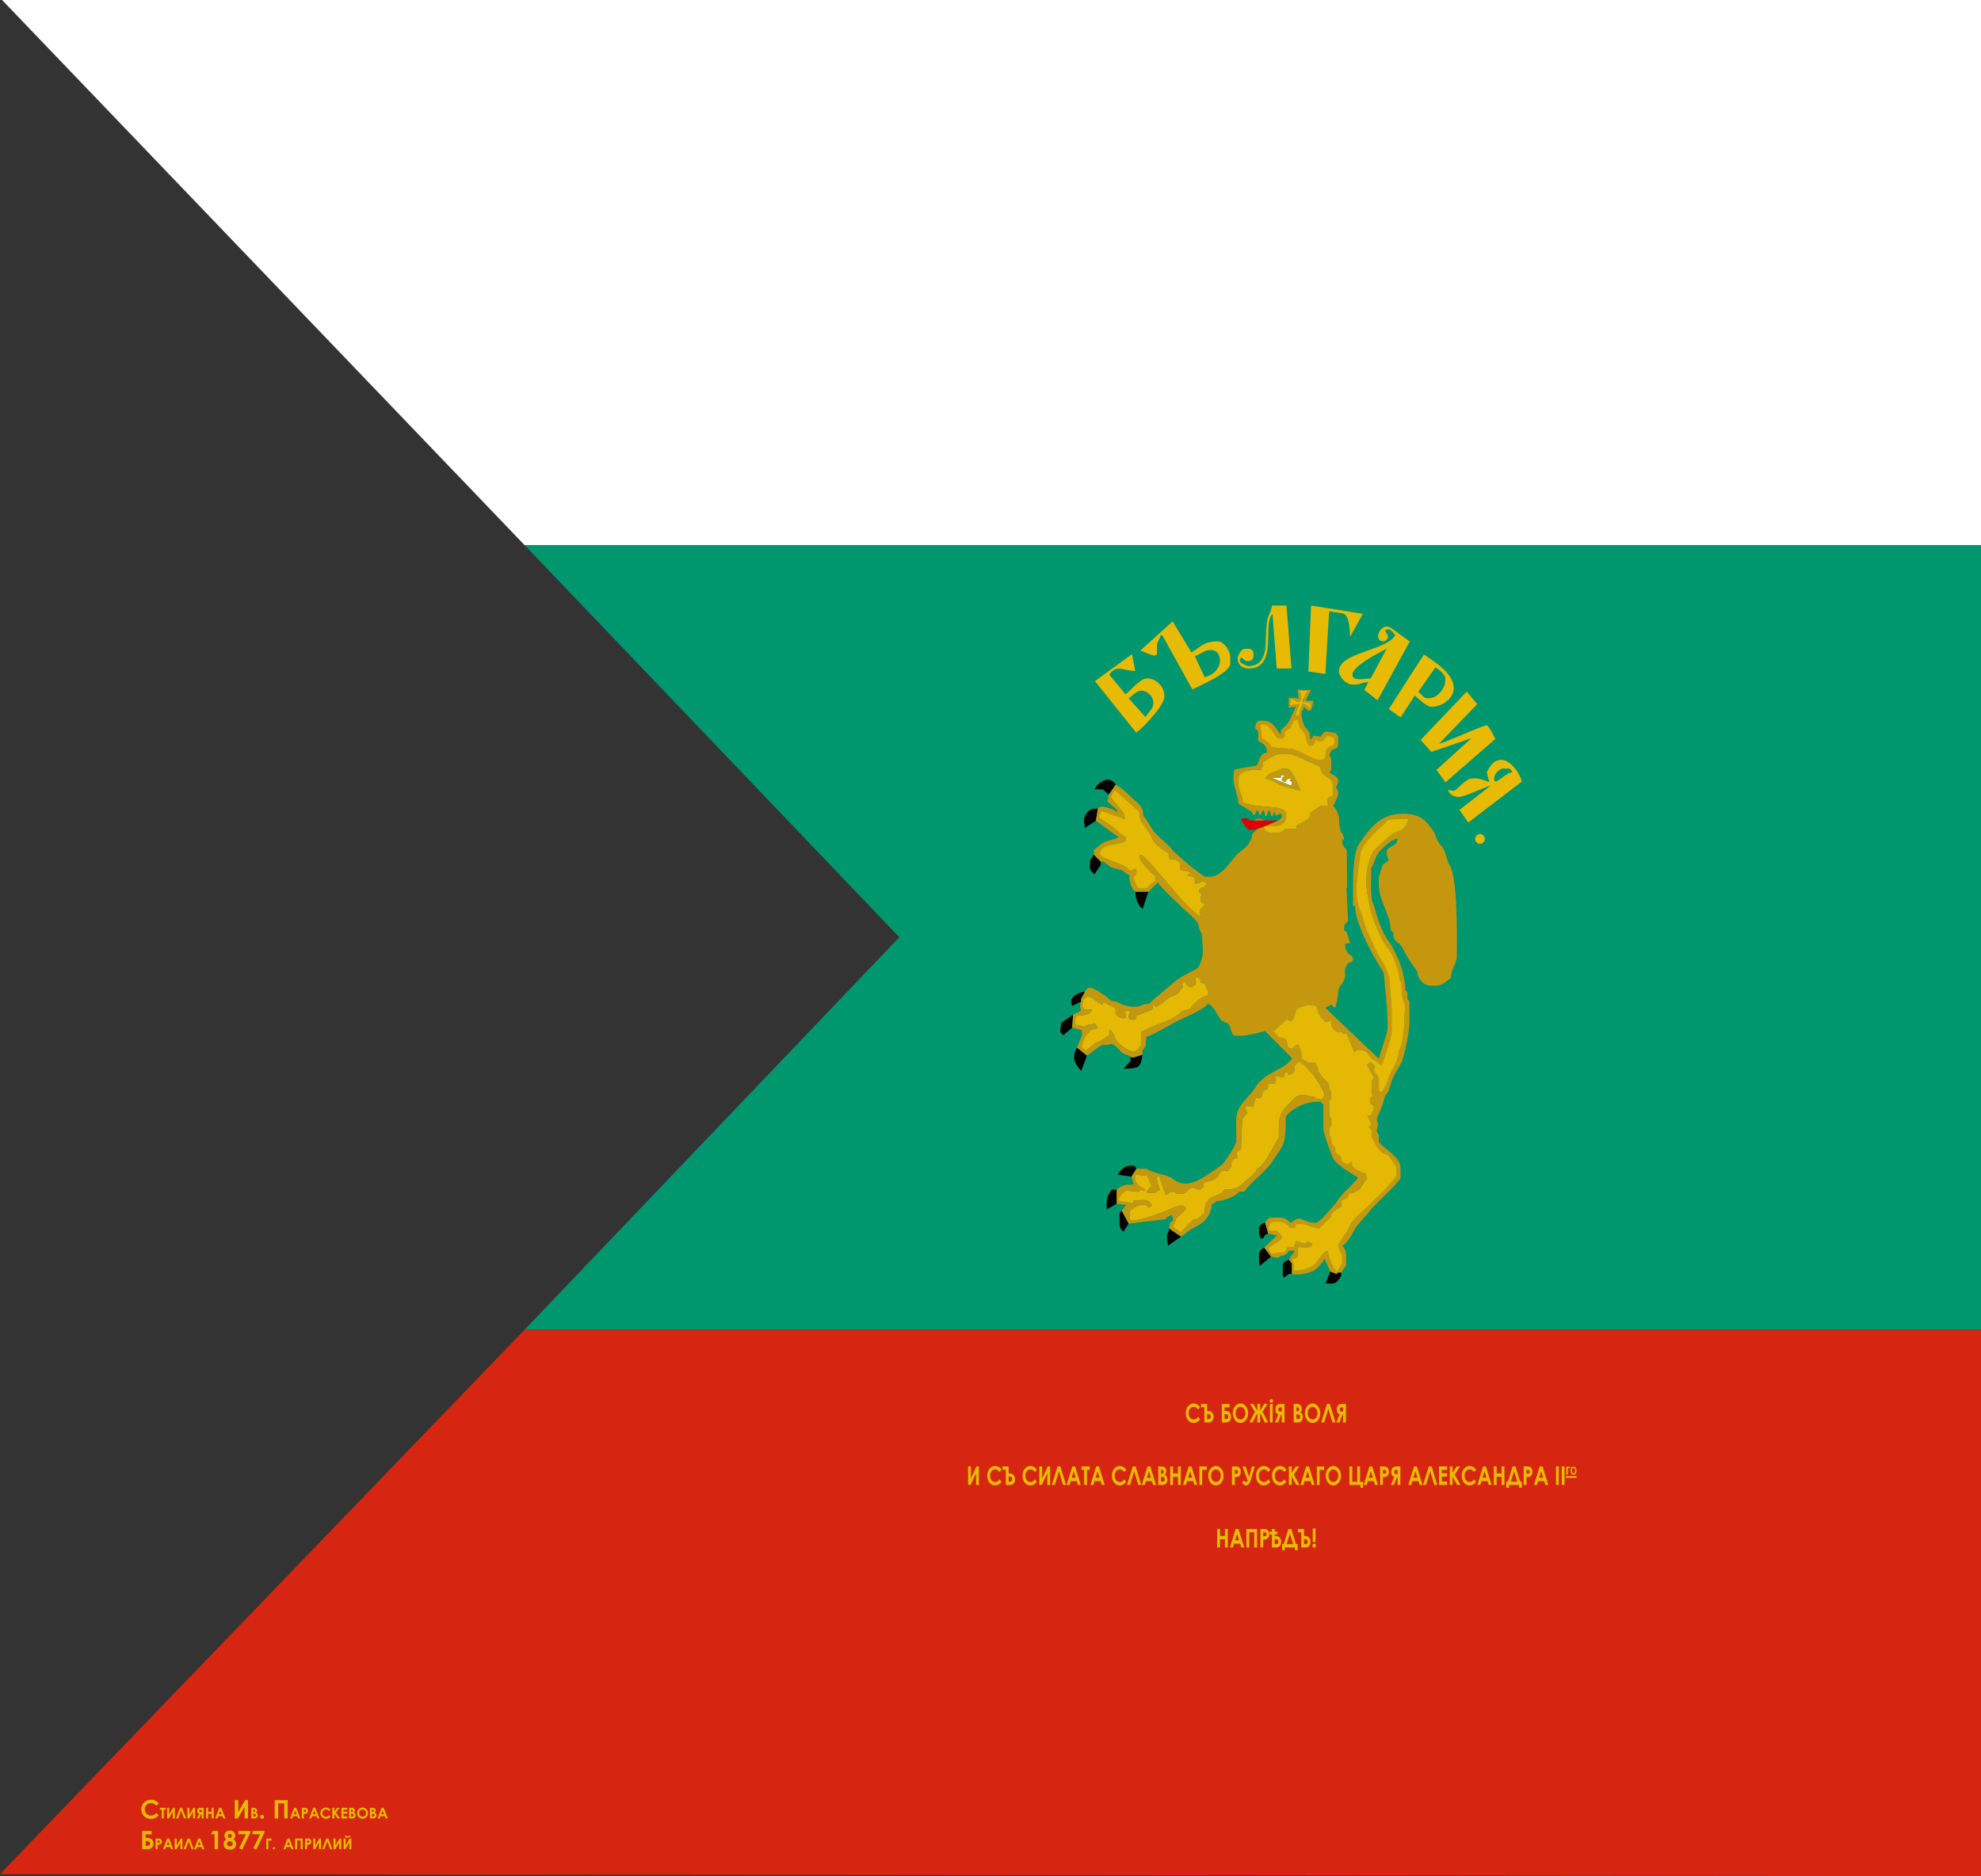 <?xml version="1.0" encoding="UTF-8" standalone="no"?>
<!-- Creator: CorelDRAW -->

<svg
   xml:space="preserve"
   width="201.082mm"
   height="190.482mm"
   style="clip-rule:evenodd;fill-rule:evenodd;image-rendering:optimizeQuality;shape-rendering:geometricPrecision;text-rendering:geometricPrecision"
   viewBox="0 0 201.082 190.482"
   version="1.1"
   id="svg1"
   sodipodi:docname="Flag_of_Stiliana_Paraskevova.svg"
   inkscape:version="1.3 (0e150ed6c4, 2023-07-21)"
   xmlns:inkscape="http://www.inkscape.org/namespaces/inkscape"
   xmlns:sodipodi="http://sodipodi.sourceforge.net/DTD/sodipodi-0.dtd"
   xmlns="http://www.w3.org/2000/svg"
   xmlns:svg="http://www.w3.org/2000/svg"><rect x="0" y="0" width="201.082" height="190.482" fill="#333333" stroke="none"/><sodipodi:namedview
   id="namedview1"
   pagecolor="#ffffff"
   bordercolor="#000000"
   borderopacity="0.25"
   inkscape:showpageshadow="2"
   inkscape:pageopacity="0.0"
   inkscape:pagecheckerboard="0"
   inkscape:deskcolor="#d1d1d1"
   inkscape:document-units="mm"
   inkscape:zoom="1.1458333"
   inkscape:cx="372.21818"
   inkscape:cy="359.12727"
   inkscape:window-width="1920"
   inkscape:window-height="1007"
   inkscape:window-x="-9"
   inkscape:window-y="-9"
   inkscape:window-maximized="1"
   inkscape:current-layer="_42148456" />&#10; <defs
   id="defs1">&#10;  <style
   type="text/css"
   id="style1">&#10;   <![CDATA[
    .fil0 {fill:white}
    .fil6 {fill:black}
    .fil1 {fill:#65B333}
    .fil5 {fill:#C4970F}
    .fil2 {fill:#CB0625}
    .fil9 {fill:#DD0000}
    .fil3 {fill:#E4B803}
    .fil7 {fill:#E7BA03}
    .fil4 {fill:white}
    .fil10 {fill:#E7B903;fill-rule:nonzero}
    .fil8 {fill:#E7BA03;fill-rule:nonzero}
   ]]>&#10;  </style>&#10; </defs>&#10; <g
   id="Layer_x0020_1"
   inkscape:label="Layer 1"
   inkscape:groupmode="layer"
   transform="translate(-4.468,-0.197)">&#10;  &#10;  <g
   id="_42148456">&#10;   <polygon
   id="_39684336"
   class="fil0"
   points="4.678,0.197 205.549,0.197 205.549,55.551 57.725,55.551 " />&#10;   <polygon
   id="_39685200"
   class="fil1"
   points="95.755,95.352 57.725,55.551 205.549,55.551 205.549,135.19 57.725,135.19 "
   style="fill:#00966e;fill-opacity:1" />&#10;   <polygon
   id="_40301448"
   class="fil2"
   points="205.55,190.679 4.468,190.471 57.725,135.19 205.549,135.19 "
   style="fill:#d62612;fill-opacity:1" />&#10;   <path
   id="_39296544"
   class="fil3"
   d="m 134.853,74.413 v 0.533 c -0.183,0.129 -0.179,0.213 -0.406,0.213 h -0.102 c -0.528,0 -0.762,-1.493 -1.727,-1.493 l -0.251,-0.008 0.15,1.501 c 1.873,1.04 -0.313,0.841 2.948,1.065 0.717,0.049 2.285,1.175 2.944,1.175 h 0.203 c 0.228,0 0.223,-0.084 0.406,-0.213 0,-0.803 0.096,-1.217 0.813,-1.28 0.053,-0.239 0.102,-0.245 0.102,-0.533 l -0.005,-0.305 -0.706,-0.228 c -0.35,0.246 -0.351,0.64 -0.813,0.64 -0.137,0 -0.056,-0.115 -0.406,-0.213 -0.048,0.218 -0.193,0.64 -0.406,0.64 -0.756,0 -0.254,-1.135 -1.175,-1.824 l -0.247,-0.949 c -0.53,0.13 -0.441,0.148 -0.62,0.629 -0.161,0.432 -0.328,0.389 -0.701,0.651 z" />&#10;   <path
   id="_40657984"
   class="fil3"
   d="m 136.49,70.73 v 0.406 c 0,0.166 -0.06,0.305 -0.201,0.305 -0.381,0 -0.294,-0.262 -0.794,-0.303 l -0.113,0.683 0.896,-0.148 0.063,0.095 -0.453,1.094 h 0.502 v -0.304 c 0,-0.233 0.216,-0.735 0.345,-0.975 l 0.759,0.568 c 0.02,-0.886 0.232,-0.467 -0.871,-0.744 l 0.57,-1.083 h -0.904 c 0.121,0.183 0.201,0.178 0.201,0.406 z" />&#10;   <path
   id="_39173496"
   class="fil4"
   d="m 134.498,78.879 -0.018,0.277 h -0.903 l 0.028,0.037 1.938,0.772 0.043,-0.403 c -0.62,-0.208 0.37,-0.304 -0.301,-0.304 -0.161,0 -0.241,0.304 -0.402,0.304 -0.164,0 -0.301,-0.061 -0.301,-0.203 0,-0.281 0.077,-0.244 0.32,-0.384 z" />&#10;   <path
   id="_40950336"
   class="fil5"
   d="m 134.481,79.156 0.018,-0.277 0.403,0.097 c -0.242,0.14 -0.32,0.103 -0.32,0.384 0,0.142 0.137,0.203 0.301,0.203 0.161,0 0.241,-0.304 0.402,-0.304 0.671,0 -0.319,0.097 0.301,0.304 l -0.043,0.403 -1.938,-0.772 -0.027,-0.037 z m -1.606,0.102 c 0.825,0.069 1.232,0.572 1.784,0.734 0.33,0.097 1.767,0.512 1.831,0.484 0.017,-0.038 -0.907,-2.233 -1.305,-2.233 h -0.602 c -0.002,0 -0.685,0.319 -0.928,0.382 -0.419,0.108 -0.585,0.34 -0.779,0.634 z" />&#10;   <path
   id="_40263320"
   class="fil6"
   d="m 117.011,80.882 0.703,-1.015 c -0.092,-0.257 -0.49,-0.508 -0.803,-0.508 -0.426,0 -1.202,0.522 -1.309,0.959 l 0.833,0.032 z" />&#10;   <path
   id="_39925232"
   class="fil6"
   d="m 115.706,83.521 0.201,-1.218 h -0.603 c -0.36,0.244 -0.803,0.616 -0.803,1.218 0,0.35 0.074,0.393 0.111,0.726 z" />&#10;   <path
   id="_39144584"
   class="fil3"
   d="m 132.875,79.258 c 0.194,-0.293 0.36,-0.525 0.779,-0.634 0.242,-0.063 0.926,-0.382 0.928,-0.382 h 0.602 c 0.399,0 1.322,2.196 1.305,2.233 -0.063,0.028 -1.501,-0.387 -1.83,-0.484 -0.552,-0.162 -0.959,-0.665 -1.784,-0.734 z m -0.201,-1.726 v 0.305 c 0,0.33 -0.087,0.077 -0.201,0.507 h -0.402 c -0.781,0 -1.908,0.13 -1.908,0.914 v 0.507 c 0,0.722 0.402,0.999 0.402,1.827 1.169,0.791 4.418,0.2 4.418,1.218 v 0.508 c 0,0.323 -0.511,0.711 -0.904,0.711 h -1.406 c 0.098,0.424 0.291,0.711 0.803,0.711 h 0.703 c 0.456,0 0.524,-0.217 0.803,-0.406 h 1.105 c -0.331,-0.724 1.406,-0.435 1.406,-1.624 0.133,-0.09 1,-0.711 1.104,-0.711 h 0.703 c -0.065,-0.272 -0.1,-0.192 -0.1,-0.406 0,-0.37 0.226,-0.578 0.602,-0.609 0,-0.671 0.054,-1.515 -0.38,-1.747 -1.091,-0.581 -0.728,-1.014 -1.065,-1.258 -0.014,-0.01 -1.494,-0.679 -1.597,-0.72 -0.588,-0.236 -1.02,-0.539 -1.777,-0.539 h -0.402 c -0.839,0 -1.491,0.66 -1.908,0.812 z" />&#10;   <path
   id="_40262904"
   class="fil6"
   d="m 116.207,87.683 -0.703,-0.711 c -0.073,0.106 -0.402,0.595 -0.402,0.711 v 0.609 c 0,0.293 0.351,0.536 0.447,0.679 l 0.658,-0.984 z" />&#10;   <path
   id="_39545288"
   class="fil6"
   d="m 119.722,90.729 c 0,0.738 0.282,1.441 0.739,1.739 l 0.566,-1.739 z" />&#10;   <path
   id="_39576776"
   class="fil3"
   d="m 117.312,81.085 v 0.102 c 0,0.234 1.305,1.501 1.305,1.827 l 0.022,0.349 -2.332,-0.856 c -0.084,0.161 -0.301,0.458 -0.301,0.609 0,0.198 1.113,0.819 1.333,0.987 0.305,0.235 1.075,1.01 1.378,1.043 v 0.304 c 0,0.584 -2.611,0.194 -2.611,1.421 0,0.629 2.702,0.949 3.03,1.775 l 0.584,-0.253 c 0.069,0.124 0.101,0.108 0.101,0.304 l -0.022,0.269 -0.279,0.239 c 0.095,0.41 0.245,1.218 0.703,1.218 h 0.502 c 0.331,0 0.397,-0.568 1.004,-0.711 v -0.609 c -0.283,-0.104 -1.607,-1.526 -1.607,-1.929 0,-0.229 -0.038,0.047 0.101,-0.203 0.857,0.232 4.407,5.375 6.125,6.294 -0.034,-0.417 -0.1,-0.227 -0.1,-0.609 0,-0.17 0.389,-0.283 0.502,-0.711 -0.228,-0.061 -0.402,-0.098 -0.402,-0.406 v -0.102 c 0,-0.274 0.048,-0.28 0.103,-0.513 l -0.303,-0.096 c 0.07,-0.853 0.581,-0.174 0.803,-1.015 -0.269,-0.065 -0.189,-0.102 -0.402,-0.102 -0.29,0 -0.25,0.191 -0.803,0.203 v -0.406 c 0,-0.369 -0.362,-0.326 -0.72,-0.422 l 0.31,-0.343 -1.096,-0.251 -0.008,-0.697 -0.394,-0.319 h -0.402 c -0.363,0 -0.301,-0.256 -0.301,-0.609 -0.644,-0.436 -1.48,-0.843 -1.766,-1.666 -0.242,-0.695 -1.246,-1.563 -1.246,-2.293 l -0.003,-0.301 -2.507,-2.237 c -0.129,0.36 -0.301,0.197 -0.301,0.711 z" />&#10;   <path
   id="_39286648"
   class="fil6"
   d="m 114.199,101.896 0.013,-0.296 0.388,-0.719 c -0.56,0.047 -1.406,0.425 -1.406,1.015 0,0.232 0.034,0.118 0.108,0.42 z" />&#10;   <polygon
   id="_39891768"
   class="fil6"
   points="112.213,104.031 112.068,104.963 112.469,105.369 112.419,105.279 113.296,104.535 113.396,103.216 " />&#10;   <path
   id="_111210288"
   class="fil3"
   d="m 125.766,99.581 c 0.049,0.104 0.08,0.088 0.08,0.284 v 0.304 c -0.426,0.115 -0.176,0.203 -0.502,0.203 h -0.101 c -0.284,0 -0.359,-0.292 -0.514,-0.522 l -0.272,0.213 0.083,0.411 c -0.387,0.262 -0.216,0.313 -0.523,0.588 -0.246,0.22 -0.498,0.219 -0.818,0.391 -0.591,0.317 -0.532,0.544 -1.381,0.965 l -0.316,-0.223 -0.076,0.506 -1.604,0.616 c -0.024,0.287 0.002,0.406 -0.301,0.406 h -0.402 c -0.064,-0.272 -0.1,-0.191 -0.1,-0.406 0,-0.061 0.139,-0.211 0.156,-0.289 l -0.055,-0.218 c -0.989,0.022 2e-4,0.505 -0.533,0.773 -0.086,0.043 -0.873,-0.175 -0.873,-0.57 l -0.018,-0.469 -1.288,-0.648 v 0.305 c -0.54,-0.127 -0.97,-0.812 -1.506,-0.812 -0.241,0 -0.295,0.165 -0.48,0.308 l -0.123,0.606 c 0.117,0.224 0.088,0.406 0.402,0.406 h 0.602 c -0.123,0.467 -0.903,0.609 -1.506,0.609 -0.121,0.183 -0.201,0.178 -0.201,0.406 l 0.002,0.492 1.002,0.218 c 0.181,-0.123 0.176,-0.203 0.402,-0.203 h 0.402 c 0.121,-0.368 0.33,0.045 0.515,0.351 l -0.716,0.157 c -0.209,0.316 -0.418,0.399 -0.59,0.723 -0.19,0.359 -0.235,0.66 -0.392,0.98 l 0.379,0.429 c 0.662,-0.321 0.777,-0.668 1.189,-0.828 0.665,-0.258 0.8,-0.443 1.321,-0.796 v -0.508 c 0.52,0.352 0.472,1.018 0.928,1.396 0.286,0.237 1.06,0.837 1.481,0.837 0.341,0 0.656,-0.488 0.803,-0.711 v -1.32 c 0.185,-0.125 1.866,-0.83 2.192,-0.931 0.565,-0.175 1.605,-0.718 1.94,-1.15 l 0.889,-0.254 c 0.035,-0.421 1.205,-1.278 1.685,-1.325 l 0.102,-0.388 -0.386,-0.812 -0.398,-0.114 -0.022,-0.371 -0.36,-0.218 z" />&#10;   <path
   id="_39451856"
   class="fil6"
   d="m 119.219,107.479 0.021,0.427 -0.724,0.791 c 1.422,0 1.797,-0.078 1.908,-1.421 l -1.009,0.313 z" />&#10;   <path
   id="_39668256"
   class="fil6"
   d="m 114.802,107.377 -1.004,-0.812 c -0.175,0.255 -0.301,0.589 -0.301,1.015 v 0.101 c 0,0.344 0.519,1.082 0.729,1.229 z" />&#10;   <path
   id="_39152968"
   class="fil6"
   d="m 119.319,119.661 0.502,-0.812 c -0.105,-0.158 -0.133,-0.304 -0.402,-0.304 h -0.1 c -0.74,0 -1.11,0.468 -1.406,0.914 z" />&#10;   <path
   id="_39892016"
   class="fil6"
   d="m 117.814,122.402 v -1.421 h -0.502 c -0.488,0.736 -0.502,0.824 -0.513,2.015 z" />&#10;   <path
   id="_40126768"
   class="fil3"
   d="m 135.827,108.435 c 0.167,0.398 -0.01,0.858 -0.643,0.872 v -0.203 l -0.298,9e-4 -0.099,0.488 -0.909,-0.185 c 0.064,0.272 0.1,0.192 0.1,0.406 0,0.233 -0.034,0.118 -0.1,0.406 h -0.703 v 0.305 c 0,0.358 -0.226,0.225 -0.417,0.391 -0.234,0.204 -0.103,0.488 -0.268,0.643 -0.554,0.522 -0.427,-0.72 -0.822,0.996 -0.378,0 -0.803,-0.198 -0.803,0.102 0,0.172 0.134,0.379 0.217,0.52 l -0.499,0.599 -0.085,1.216 -0.068,1.885 -0.469,0.349 c 0.064,0.272 0.1,0.191 0.1,0.406 0,0.397 -0.602,-0.186 -0.641,0.985 l -0.262,0.436 h -0.502 c -0.393,0 -0.367,0.607 -1.002,0.916 -0.4,0.195 -1.258,0.159 -1.006,0.708 -0.207,0.14 -0.261,0.304 -0.502,0.304 -0.349,0 -0.153,-0.203 -0.502,-0.203 h -0.201 c -0.301,0 -0.603,0.609 -0.904,0.609 h -0.502 c -0.349,0 -0.153,-0.203 -0.502,-0.203 h -0.1 c -0.349,0 -0.141,0.18 -0.65,0.322 l -0.668,-1.961 -0.243,0.21 0.137,0.764 0.218,0.462 c -0.461,0.124 -0.254,0.305 -0.603,0.305 h -0.703 l -0.085,-0.064 0.519,-0.66 -0.434,-1.002 c -1.567,0 -1.205,-0.594 -1.208,0.611 l 0.356,0.42 0.618,0.381 -0.072,0.132 -0.376,-0.103 -0.222,0.19 -1.003,-0.108 h -0.201 c -0.296,0 -0.803,0.598 -0.803,0.914 0,0.262 1.166,0.305 1.506,0.305 v -0.203 c 1.029,0 1.346,-0.34 1.886,0.472 l -0.38,0.238 c -0.105,-0.158 -0.133,-0.305 -0.402,-0.305 h -0.101 c -0.47,0 -1.406,0.483 -1.406,0.812 v 0.508 c 0,0.166 0.06,0.304 0.201,0.304 1.37,0 4.695,-1.523 4.819,-1.523 h 0.301 c 0.194,0 0.402,0.181 0.402,0.304 0,0.158 -0.855,0.812 -0.933,0.941 l -0.398,0.921 0.829,0.574 c 0.193,-0.291 0.784,-0.887 1.075,-1.146 0.316,-0.28 0.453,-0.159 0.752,-0.356 0.208,-0.137 0.323,-0.353 0.582,-0.528 0,-2.063 1.527,-1.416 2.008,-2.335 1.051,0 1.442,-0.206 1.985,-0.734 0.321,-0.312 1.279,-0.943 1.328,-1.398 0.622,-0.052 1.831,-2.576 2.209,-3.147 0,-1.693 -0.059,-2.327 0.828,-3.223 0.22,-0.223 0.791,-0.877 1.041,-0.978 0.773,-0.312 1.032,0.039 1.731,0.051 l 0.21,0.258 0.608,-0.067 c 0.121,-0.183 0.201,-0.178 0.201,-0.406 0,-0.347 -0.869,-1.719 -1.076,-1.958 -0.481,-0.557 -0.943,-1.093 -1.494,-1.452 z" />&#10;   <path
   id="_40126792"
   class="fil5"
   d="m 133.979,109.814 c 0,-0.214 -0.036,-0.134 -0.1,-0.406 l 0.909,0.185 0.099,-0.488 0.298,-9e-4 v 0.203 c 0.634,-0.014 0.811,-0.474 0.643,-0.872 l 0.502,-0.508 c 0.55,0.359 1.013,0.895 1.494,1.452 0.206,0.239 1.076,1.611 1.076,1.958 0,0.228 -0.08,0.223 -0.201,0.406 l -0.608,0.067 -0.21,-0.258 c -0.699,-0.012 -0.958,-0.363 -1.731,-0.051 -0.25,0.101 -0.821,0.755 -1.041,0.978 -0.887,0.897 -0.828,1.53 -0.828,3.223 -0.378,0.571 -1.587,3.095 -2.209,3.147 -0.049,0.455 -1.007,1.087 -1.328,1.398 -0.544,0.527 -0.934,0.734 -1.985,0.734 -0.481,0.919 -2.008,0.272 -2.008,2.335 -0.259,0.175 -0.374,0.391 -0.582,0.528 -0.299,0.197 -0.436,0.076 -0.752,0.356 -0.292,0.259 -0.883,0.855 -1.075,1.146 l -0.829,-0.574 0.398,-0.921 c 0.079,-0.129 0.933,-0.783 0.933,-0.941 0,-0.124 -0.208,-0.304 -0.402,-0.304 h -0.301 c -0.124,0 -3.449,1.523 -4.819,1.523 -0.141,0 -0.201,-0.138 -0.201,-0.304 v -0.508 c 0,-0.329 0.935,-0.812 1.406,-0.812 h 0.101 c 0.268,0 0.297,0.147 0.402,0.305 l 0.38,-0.238 c -0.54,-0.813 -0.857,-0.472 -1.886,-0.472 v 0.203 c -0.34,0 -1.506,-0.042 -1.506,-0.305 0,-0.316 0.508,-0.914 0.803,-0.914 h 0.201 l 1.003,0.108 0.222,-0.19 0.376,0.103 0.072,-0.132 -0.617,-0.381 -0.356,-0.42 c 0.003,-1.205 -0.359,-0.611 1.208,-0.611 l 0.434,1.002 -0.519,0.66 0.085,0.064 h 0.703 c 0.349,0 0.141,-0.18 0.603,-0.305 l -0.218,-0.462 -0.137,-0.764 0.243,-0.21 0.668,1.961 c 0.509,-0.142 0.301,-0.322 0.65,-0.322 h 0.1 c 0.349,0 0.153,0.203 0.502,0.203 h 0.502 c 0.301,0 0.603,-0.609 0.904,-0.609 h 0.201 c 0.349,0 0.153,0.203 0.502,0.203 0.241,0 0.295,-0.165 0.502,-0.304 -0.251,-0.549 0.607,-0.513 1.007,-0.708 0.635,-0.309 0.608,-0.916 1.002,-0.916 h 0.502 l 0.262,-0.436 c 0.039,-1.171 0.641,-0.588 0.641,-0.985 0,-0.215 -0.036,-0.134 -0.1,-0.406 l 0.469,-0.349 0.068,-1.885 0.085,-1.216 0.499,-0.599 c -0.083,-0.141 -0.217,-0.348 -0.217,-0.52 0,-0.299 0.425,-0.102 0.803,-0.102 0.395,-1.716 0.268,-0.474 0.822,-0.996 0.164,-0.155 0.033,-0.44 0.267,-0.643 0.191,-0.166 0.417,-0.033 0.417,-0.391 v -0.305 h 0.703 c 0.066,-0.288 0.1,-0.174 0.1,-0.406 z m -8.133,-9.948 c 0,-0.196 -0.032,-0.181 -0.08,-0.284 l 0.201,-0.203 0.36,0.218 0.022,0.371 0.398,0.114 0.385,0.812 -0.102,0.388 c -0.48,0.048 -1.65,0.905 -1.685,1.325 l -0.889,0.254 c -0.335,0.432 -1.375,0.975 -1.94,1.15 -0.326,0.101 -2.007,0.805 -2.192,0.931 v 1.32 c -0.147,0.222 -0.462,0.711 -0.803,0.711 -0.422,0 -1.195,-0.6 -1.481,-0.837 -0.457,-0.378 -0.408,-1.044 -0.928,-1.396 v 0.508 c -0.521,0.353 -0.656,0.538 -1.321,0.796 -0.412,0.16 -0.527,0.507 -1.189,0.828 l -0.379,-0.429 c 0.157,-0.32 0.202,-0.622 0.392,-0.98 0.172,-0.324 0.381,-0.408 0.59,-0.723 l 0.716,-0.157 c -0.185,-0.305 -0.395,-0.718 -0.515,-0.351 h -0.402 c -0.225,0 -0.22,0.08 -0.402,0.203 l -1.002,-0.218 -0.002,-0.492 c 0,-0.228 0.08,-0.223 0.201,-0.406 0.603,0 1.383,-0.142 1.506,-0.609 h -0.602 c -0.314,0 -0.284,-0.182 -0.402,-0.406 l 0.123,-0.606 c 0.184,-0.143 0.238,-0.308 0.48,-0.308 0.536,0 0.966,0.685 1.506,0.812 v -0.305 l 1.288,0.648 0.018,0.469 c 0,0.395 0.787,0.613 0.873,0.57 0.533,-0.268 -0.457,-0.75 0.533,-0.773 l 0.055,0.218 c -0.017,0.079 -0.156,0.229 -0.156,0.289 0,0.215 0.036,0.134 0.1,0.406 h 0.402 c 0.304,0 0.278,-0.119 0.301,-0.406 l 1.604,-0.616 0.076,-0.506 0.316,0.223 c 0.849,-0.421 0.791,-0.648 1.381,-0.965 0.321,-0.172 0.573,-0.171 0.818,-0.391 0.307,-0.275 0.136,-0.326 0.523,-0.588 l -0.083,-0.411 0.272,-0.213 c 0.155,0.23 0.23,0.522 0.514,0.522 h 0.101 c 0.326,0 0.076,-0.088 0.502,-0.203 z m -8.133,-19.998 -0.703,1.015 -0.122,0.708 1.033,0.909 -0.091,0.126 c -0.286,-0.254 -1.034,-0.524 -1.523,-0.524 -0.225,0 -0.303,0.117 -0.402,0.203 l -0.201,1.218 2.286,1.657 c -0.144,0.202 -0.856,0.286 -1.298,0.46 -0.558,0.22 -0.773,0.605 -1.19,0.828 v 0.507 l 0.703,0.711 h 0.301 l 0.737,0.567 1.061,0.284 0.782,0.521 c 0.031,0.652 0.226,1.397 0.633,1.673 h 1.305 l 0.983,-0.935 c 0.293,0.541 1.879,1.95 2.406,2.483 0.443,0.448 0.833,0.748 1.257,1.166 0.712,0.701 0.295,0.823 0.776,1.55 l 0.126,1.622 c 0.03,0.645 -0.279,1.823 -0.75,2.011 -0.245,0.098 -1.577,0.821 -1.76,0.961 -0.394,0.305 -2.797,2.299 -2.938,2.511 -0.65,0 -1.038,0.305 -1.205,0.305 h -0.301 c -1.305,0 -1.649,-0.609 -2.41,-0.609 -0.221,-0.333 -1.733,-1.32 -2.008,-1.32 h -0.1 c -0.284,0 -0.387,0.233 -0.502,0.406 l -0.388,0.719 -0.013,0.296 c -0.066,0.288 -0.1,0.174 -0.1,0.406 0,0.263 0.067,0.104 0.1,0.507 l -0.803,0.406 -0.1,1.32 0.992,0.251 0.012,0.46 c 0,0.031 -0.428,1.163 -0.502,1.319 l 1.004,0.812 c 0.377,-0.255 0.744,-0.554 1.102,-0.815 0.735,-0.536 0.809,-0.113 1.408,-0.404 0.461,0.247 0.516,0.371 0.877,0.738 0.469,0.478 0.542,0.251 1.031,0.582 l 0.196,0.11 1.009,-0.313 v -0.406 l 0.318,-0.39 0.09,-1.03 c 0.711,-0.17 2.464,-1.25 3.205,-1.626 0.555,-0.281 2.882,-1.231 3.013,-1.725 0.647,0.175 1.045,1.341 1.374,1.656 0.334,0.32 0.658,0.128 0.871,0.642 0.137,0.331 0.192,0.95 0.567,0.95 h 0.703 c 0.434,0 2.153,-0.383 2.41,-0.507 l -0.072,0.074 2.723,2.728 c -0.791,1.224 -2.796,1.383 -3.754,2.985 -0.398,0.665 -1.08,1.226 -1.527,1.907 -0.533,0.812 -0.381,1.625 -0.381,2.761 v 0.711 c 0,0.418 -1.122,2.145 -1.428,2.414 -0.42,0.37 -1.774,1.242 -2.304,1.528 -0.994,0.538 -1.888,0.589 -2.719,-0.059 -0.642,-0.5 -1.862,-0.482 -2.686,-1.04 h -1.004 l -0.502,0.812 0.23,0.803 -0.531,0.009 c -0.553,0 -0.861,0.266 -1.205,0.508 v 1.421 l 1.002,0.127 -0.5,0.584 0.703,1.319 3.822,-0.465 -0.044,-0.123 0.609,-0.29 c 0.097,0.354 0.131,0.239 0.131,0.472 0,0.139 -0.209,0.242 -0.301,0.305 l -0.101,0.609 1.205,0.812 c 0.263,-0.178 0.615,-0.453 0.932,-0.682 0.358,-0.259 0.721,-0.372 1.031,-0.582 0.525,-0.353 1.149,-1.087 1.149,-1.985 l 0.534,-0.363 c 0.74,-0.043 1.967,-0.487 2.278,-0.957 h 0.502 c 0.664,-1.002 2.128,-1.945 2.872,-3.086 1.176,-1.805 1.345,-1.61 1.345,-4.528 0.517,-0.781 1.973,-1.523 3.213,-1.523 h 0.402 v 0.203 h 0.201 v 2.538 c 0,0.462 0.87,2.887 1.083,3.168 0.539,0.711 1.669,1.29 2.431,1.806 -0.545,0.823 -1.425,1.323 -2.091,2.353 -0.198,0.306 -1.814,2.215 -2.126,2.215 h -0.301 c -0.66,0 -1.043,-0.406 -1.506,-0.406 -0.212,0 -0.6,0.297 -0.803,0.406 -0.285,-0.193 -0.531,-0.508 -1.004,-0.508 h -1.004 c -0.278,0 -0.485,0.331 -0.602,0.508 l 0.301,1.117 0.91,0.176 -1.311,1.245 0.703,0.914 0.701,0.111 c 0.446,-0.31 0.353,-0.101 0.729,-0.289 0.393,-0.196 0.212,-0.431 0.578,-0.431 h 0.301 l 0.093,0.065 -0.595,0.848 0.301,0.406 v 1.015 c 0.507,0.246 1.629,-0.046 2.082,-0.23 0.457,-0.185 1.098,-0.922 1.231,-1.293 l 0.602,1.32 0.549,0.21 -0.035,0.109 0.289,-0.218 h 0.301 c 0.143,-0.273 0.502,-0.629 0.502,-0.812 v -1.015 c 0,-0.386 -0.199,-0.72 -0.402,-0.914 0.511,-0.138 1.085,-1.349 1.389,-1.844 0.282,-0.459 1.121,-1.256 1.482,-1.75 0.414,-0.565 3.052,-2.945 3.052,-3.309 v -1.015 c 0,-1.114 -1.734,-1.922 -2.209,-2.639 v -0.711 l -0.215,-0.292 0.132,-0.821 c -10e-4,-0.098 -0.096,-0.242 -0.118,-0.511 l 0.495,-1.185 0.391,-1.222 c 0.429,-0.375 0.458,-1.048 0.751,-1.723 0.283,-0.651 0.65,-1.09 0.863,-1.564 0.315,-0.7 0.813,-3.036 0.813,-4.05 v -2.03 c 0,-0.228 -0.08,-0.223 -0.201,-0.406 v -0.609 l -0.215,-0.292 c 0.015,-1.02 -0.453,-2.586 -0.788,-3.261 -0.205,-0.414 -0.402,-0.965 -0.675,-1.348 -0.301,-0.421 -0.559,-0.753 -0.781,-1.241 -0.192,-0.423 -0.434,-1.021 -0.574,-1.45 -0.128,-0.39 -0.319,-1.166 -0.485,-1.54 -0.359,-0.813 -0.044,-3.212 -0.197,-3.455 0.469,-0.709 0.418,-1.327 1.027,-1.906 0.387,-0.368 1.099,-1.126 1.684,-1.14 -0.019,0.87 -1.104,0.732 -1.104,1.32 0,0.437 0.117,0.55 0.201,0.914 l -0.572,0.37 c -0.098,0.229 -0.432,1.242 -0.432,1.457 v 0.507 c 0,1.813 1.205,3.096 1.205,4.67 l 0.28,0.326 c 0.021,0.626 0.139,0.801 0.559,1.058 0.251,0.153 0.482,0.681 0.636,0.982 0.276,0.544 0.893,1.379 1.236,1.897 0,0.795 0.758,1.421 1.305,1.421 h 0.602 c 0.688,0 1.129,-0.557 1.506,-0.812 0,-0.977 0.602,-1.317 0.602,-2.335 0,-1.837 0.078,-7.71 -0.704,-9.033 -0.39,-0.66 -0.35,-1.247 -0.718,-1.812 -0.226,-0.346 -0.359,-0.387 -0.554,-0.759 -0.162,-0.31 -0.208,-0.632 -0.356,-0.859 -0.742,-1.132 -1.355,-1.851 -3.189,-1.851 -2.33,0 -3.361,1.588 -4.367,2.995 -0.798,1.115 -0.653,4.76 -0.653,6.344 h 0.201 c 0,1.92 2.078,5.543 2.912,6.801 l 0.344,3.66 0.057,1.923 c 0,0.47 -0.759,2.598 -0.904,3.147 l -5.431,-5.167 0.61,-0.319 0.369,0.354 c 0.141,-0.269 0.323,-1.2 0.334,-1.57 0.018,-0.641 0.313,-0.725 0.543,-1.177 0.337,-0.661 0.015,-0.763 0.193,-1.32 0.28,-0.882 0.773,-0.361 0.773,-0.952 0,-0.44 -0.803,-0.294 -0.803,-1.523 l 0.507,-0.074 -0.361,-1.126 -0.239,-0.139 -0.007,-0.387 c 0,-0.253 0.251,-0.382 0.402,-0.609 l -0.17,-3.245 0.07,-0.207 -0.032,-3.553 c 0.032,-0.303 -0.47,-0.567 -0.47,-0.914 v -0.304 h 0.201 c -0.065,-0.794 -0.51,-0.644 -0.501,-1.829 0.007,-0.807 -0.285,-1.159 -0.604,-1.623 0.158,-0.238 0.502,-0.952 0.502,-1.32 0,-0.278 -0.201,-0.331 -0.201,-0.609 0,-0.104 0.201,-0.222 0.201,-0.609 0,-0.403 -0.619,-0.66 -0.904,-0.812 0.121,-0.183 0.201,-0.178 0.201,-0.406 v -0.913 c 0,-0.228 -0.079,-0.223 -0.201,-0.406 0.266,-1.155 0.904,-0.278 0.904,-1.32 v -0.508 c 0,-0.244 -0.163,-0.298 -0.301,-0.507 l -1.001,-0.12 c -0.123,0.002 -0.441,0.431 -0.505,0.526 l -0.7,-0.123 -0.283,0.443 c -0.233,-0.933 0.038,-0.61 -0.519,-1.236 -0.186,-0.209 -0.405,-0.915 -0.405,-1.316 v -0.203 c 0,-0.397 0.152,-0.011 0.201,-0.609 0.225,0.152 0.353,0.406 0.602,0.406 0.267,0 0.34,-0.749 0.402,-1.015 h -0.803 l 0.55,-1.088 -1.354,-0.029 0.113,0.912 c -0.237,-0.051 -0.243,-0.1 -0.514,-0.1 h -0.502 v 1.015 l 0.705,-0.089 c -0.479,0.994 -0.59,1.701 -1.508,2.322 v 0.508 c -0.492,-0.572 -0.761,-1.421 -1.807,-1.421 h -0.301 c -0.386,0 -0.493,0.408 -0.502,0.812 0.441,0.161 0.301,0.616 0.301,1.218 0.502,0.34 0.885,0.372 0.904,1.218 -0.976,0.082 -0.672,1.236 -1.201,1.323 -1.012,0.169 -1.241,0.197 -2.112,0.402 -0.354,1.534 0.402,2.358 0.402,3.451 l 1.351,0.813 0.191,0.331 h 0.127 l 0.177,-0.416 0.161,-0.017 0.137,0.434 h 0.127 l 0.177,-0.416 0.161,-0.017 0.121,0.533 h 0.159 l 0.162,-0.52 0.16,-0.013 0.121,0.533 0.135,0.003 0.22,-0.447 0.108,0.423 0.505,-0.234 c 0.145,0.294 0.115,-0.057 0.115,0.331 0,0.168 -0.288,0.329 -0.402,0.406 -0.99,0 -1.1,0.208 -1.707,-0.203 l -0.502,0.025 c -0.181,0.097 -0.177,0.178 -0.402,0.178 h -0.1 c -0.349,0 -0.153,-0.203 -0.502,-0.203 h -0.502 c 0.033,0.4 0.619,1.117 1.004,1.117 0.293,0 0.521,-0.136 0.803,-0.203 -1.235,1.086 -0.361,0.477 -1.002,1.525 -0.347,0.568 -0.844,0.794 -1.284,1.24 -0.708,0.719 -1.486,2.21 -2.734,2.21 h -0.402 c -0.33,0 -3.156,-2.395 -3.454,-2.802 -0.369,-0.504 -1.106,-1.043 -1.593,-1.536 -0.405,-0.41 -1.038,-1.692 -1.279,-1.854 0,-1.048 -0.627,-1.287 -1.179,-1.853 -0.285,-0.293 -1.284,-1.2 -1.632,-1.294 z m 28.816,19.795 0.201,0.305 c 0,0.644 0.031,1.37 0.199,1.829 0.33,0.909 0.097,0.733 0.102,1.722 0.005,1.114 -0.184,2.822 -0.601,3.453 0,0.866 -0.444,1.445 -0.784,2.151 -0.277,0.576 -0.631,1.745 -1.003,1.99 l -0.221,-0.183 c 0,-1.516 0.105,-1.113 -0.514,-2.034 l 0.113,-0.402 c -0.076,-0.115 -0.236,-0.406 -0.402,-0.406 -0.225,0 -0.22,0.08 -0.401,0.203 l 0.717,1.332 -0.203,0.291 v 0.406 0.406 l -0.013,0.407 c 0.031,0.418 -0.05,-0.003 0.1,0.304 -0.203,0.15 -0.301,0.233 -0.301,0.609 0,0.452 0.402,0.157 0.402,0.609 v 0.102 c 0,0.397 -0.152,0.011 -0.206,0.587 l -0.464,0.157 0.448,0.844 -0.296,0.254 0.318,0.39 v 0.711 c 0.369,0.557 0.593,1.333 1.217,1.612 0.711,0.318 0.301,-0.004 0.774,0.639 0.201,0.273 0.519,0.572 0.519,0.998 v 0.406 c 0,0.638 -2.555,2.938 -3.087,3.477 -0.384,0.388 -1.389,1.21 -1.564,1.667 -0.218,0.569 -1.272,2.007 -1.272,2.064 v 0.203 c 0,0.214 0.402,0.7 0.402,0.914 v 0.711 c 0,0.085 -0.435,0.813 -0.502,0.914 -0.467,-0.25 -0.865,-1.528 -1.004,-2.132 -0.357,0.097 -1.018,1.006 -1.204,1.32 -0.193,0.325 -1.387,0.71 -1.808,0.71 h -0.402 v -0.304 c 0,-0.368 -0.084,-0.567 -0.201,-0.812 0.791,-0.214 0.602,-0.476 0.602,-1.015 0,-0.467 0.288,-0.203 0.602,-0.203 h 0.101 c 0.417,0 0.628,-0.063 0.803,-0.305 -0.116,-0.16 -0.233,-0.304 -0.502,-0.304 -0.06,0 -0.208,0.14 -0.312,0.229 l -0.875,-0.326 -0.213,0.672 -0.615,-0.071 -0.294,0.613 -0.304,-0.023 -1.098,0.122 -0.305,-0.607 c 0.258,-0.175 1.406,-0.76 1.406,-1.015 0,-0.284 -0.418,-0.586 -0.607,-0.734 l -0.476,0.102 -0.323,-0.283 c 0.135,-0.284 0.194,-0.711 0.602,-0.711 h 0.502 c 0.4,0 0.986,0.312 1.104,0.609 h 0.502 c 0.061,-0.23 0.097,-0.406 0.402,-0.406 h 0.402 c 0.024,0 1.375,0.453 1.607,0.508 0.161,-0.109 0.971,-0.898 1.133,-1.087 0.296,-0.346 0.079,-0.416 0.427,-0.684 0.176,-0.136 0.534,-0.316 0.748,-0.462 v -0.609 c 0.182,-0.097 0.527,-0.176 0.655,-0.353 0.275,-0.378 -0.175,-0.358 0.606,-0.434 l 0.649,-0.392 0.618,-1.006 0.098,0.048 -0.116,-0.606 c -0.27,-0.064 -1.406,-0.541 -1.406,-0.812 l -0.035,-0.451 -0.367,0.35 c -0.44,-0.213 -0.688,-0.138 -0.726,-0.783 l -0.579,-0.435 v -0.305 c 0,-0.287 -0.23,-0.392 -0.311,-0.525 l -0.159,-0.82 -0.132,0.026 v -0.711 c 0,-0.353 0.201,-0.155 0.201,-0.507 v -0.508 c 0,-0.353 -0.201,-0.155 -0.201,-0.508 v -1.523 h 0.201 v -0.609 c 0,-0.228 -0.079,-0.223 -0.201,-0.406 0,-0.653 -0.119,-0.72 -0.485,-1.033 -0.422,-0.361 -0.406,-0.664 -0.72,-0.896 l 0.109,-0.036 -0.309,-0.776 -0.699,-0.005 -0.72,-0.401 0.013,-0.61 c -0.188,-0.284 -0.201,-0.812 -0.402,-0.812 -0.354,0 -0.404,0.406 -0.602,0.406 -0.818,0 0.002,-1.117 -1.288,-1.134 l -0.563,-0.643 1.329,-1.176 -0.07,-0.109 0.491,0.321 c 0.425,-0.315 0.354,-0.68 0.563,-1.157 0.16,-0.363 0.743,-0.355 1.144,-0.569 1.002,0.236 0.805,-0.218 1.046,0.668 0.105,0.386 0.487,0.872 0.765,1.08 l 0.599,-0.124 v 0.508 c 0.242,0.365 0.543,0.881 1.105,0.609 v 0.203 l 0.469,0.015 0.757,1.848 0.38,-0.238 c 0.845,0.199 0.774,0.025 1.205,0.711 0.257,0.409 0.934,0.438 1.105,0.914 0.247,-0.183 1.104,-3.035 1.104,-3.452 v -2.436 c 0,-0.016 -0.237,-2.901 -0.257,-2.988 -0.211,-0.925 -0.576,-1.534 -1.021,-2.216 -0.398,-0.609 -0.709,-1.548 -1.05,-2.187 -0.427,-0.799 -0.488,-1.571 -0.841,-2.398 -0.757,-1.771 -0.276,-3.684 -0.039,-5.638 0.106,-0.873 0.709,-1.499 1.184,-2.051 0.539,-0.626 1.259,-1.057 1.625,-1.593 l 1.103,-0.116 h 1.004 c -0.283,1.07 -0.593,1.093 -1.471,1.457 -0.344,0.143 -1.31,1.096 -1.654,1.373 -0.934,0.754 -1.379,2.917 -1.053,4.743 0.182,1.018 0.235,1.511 0.531,2.407 0.272,0.825 0.628,1.383 0.895,2.14 0.117,0.333 0.947,1.313 1.179,1.853 0.221,0.514 0.668,1.75 0.668,2.37 z m -29.19,-15.56 c -0.219,-0.169 -1.333,-0.789 -1.333,-0.987 0,-0.151 0.217,-0.448 0.301,-0.609 l 2.331,0.856 -0.022,-0.349 c 0,-0.327 -1.305,-1.593 -1.305,-1.827 v -0.102 c 0,-0.513 0.172,-0.35 0.301,-0.711 l 2.507,2.237 0.003,0.301 c 0,0.731 1.004,1.598 1.246,2.293 0.286,0.823 1.122,1.229 1.766,1.666 0,0.353 -0.061,0.609 0.301,0.609 h 0.402 l 0.394,0.318 0.008,0.697 1.096,0.251 -0.31,0.343 c 0.358,0.096 0.72,0.053 0.72,0.422 v 0.406 c 0.553,-0.012 0.513,-0.203 0.803,-0.203 0.212,0 0.132,0.036 0.402,0.101 -0.222,0.842 -0.733,0.162 -0.803,1.015 l 0.303,0.096 c -0.055,0.233 -0.102,0.239 -0.102,0.513 v 0.102 c 0,0.308 0.174,0.345 0.402,0.406 -0.113,0.427 -0.502,0.54 -0.502,0.711 0,0.382 0.066,0.192 0.1,0.609 -1.718,-0.919 -5.267,-6.062 -6.125,-6.294 -0.139,0.25 -0.101,-0.026 -0.101,0.203 0,0.403 1.323,1.825 1.607,1.929 v 0.609 c -0.607,0.143 -0.673,0.711 -1.004,0.711 h -0.502 c -0.458,0 -0.608,-0.808 -0.703,-1.218 l 0.279,-0.239 0.022,-0.269 c 0,-0.196 -0.032,-0.181 -0.101,-0.304 l -0.584,0.253 c -0.328,-0.827 -3.03,-1.146 -3.03,-1.775 0,-1.227 2.611,-0.838 2.611,-1.421 V 85.146 c -0.303,-0.034 -1.073,-0.808 -1.378,-1.043 z m 15.334,-6.571 c 0.416,-0.152 1.069,-0.812 1.908,-0.812 h 0.402 c 0.756,0 1.189,0.302 1.777,0.538 0.103,0.041 1.583,0.71 1.597,0.72 0.337,0.244 -0.026,0.677 1.065,1.258 0.435,0.232 0.38,1.076 0.38,1.747 -0.376,0.032 -0.603,0.239 -0.603,0.609 0,0.215 0.036,0.134 0.101,0.406 h -0.703 c -0.105,0 -0.971,0.62 -1.104,0.711 0,1.19 -1.737,0.9 -1.406,1.624 h -1.105 c -0.28,0.189 -0.347,0.406 -0.803,0.406 h -0.703 c -0.512,0 -0.706,-0.286 -0.803,-0.711 h 1.406 c 0.392,0 0.904,-0.387 0.904,-0.711 v -0.507 c 0,-1.018 -3.249,-0.427 -4.418,-1.218 0,-0.828 -0.402,-1.105 -0.402,-1.827 v -0.508 c 0,-0.783 1.127,-0.914 1.908,-0.914 h 0.402 c 0.114,-0.431 0.201,-0.178 0.201,-0.508 z m 2.209,-3.045 c 0.368,-0.249 0.533,-0.208 0.692,-0.62 0.177,-0.458 0.089,-0.475 0.613,-0.599 l 0.244,0.903 c 0.91,0.656 0.414,1.736 1.161,1.736 0.21,0 0.354,-0.402 0.402,-0.609 0.346,0.093 0.266,0.203 0.402,0.203 0.456,0 0.457,-0.375 0.803,-0.609 l 0.698,0.217 0.005,0.29 c 0,0.274 -0.048,0.28 -0.1,0.507 -0.708,0.06 -0.803,0.453 -0.803,1.218 -0.181,0.123 -0.176,0.203 -0.402,0.203 h -0.201 c -0.651,0 -2.201,-1.072 -2.91,-1.119 -3.223,-0.212 -1.063,-0.023 -2.914,-1.013 l -0.148,-1.429 0.248,0.008 c 0.954,0 1.185,1.421 1.707,1.421 h 0.1 c 0.225,0 0.22,-0.081 0.402,-0.203 z m 1.607,-3.756 c 0,-0.228 -0.08,-0.223 -0.201,-0.406 h 0.904 l -0.57,1.083 c 1.103,0.277 0.89,-0.142 0.871,0.744 l -0.759,-0.568 c -0.129,0.239 -0.345,0.741 -0.345,0.974 v 0.305 h -0.502 l 0.453,-1.094 -0.063,-0.095 -0.896,0.148 0.113,-0.683 c 0.5,0.041 0.413,0.303 0.794,0.303 0.141,0 0.201,-0.138 0.201,-0.304 z" />&#10;   <path
   id="_39561152"
   class="fil6"
   d="m 119.019,124.431 -0.703,-1.319 c -0.121,0.183 -0.201,0.178 -0.201,0.406 v 0.812 c 0,0.496 0.106,0.713 0.402,0.913 z" />&#10;   <path
   id="_39928064"
   class="fil6"
   d="m 133.175,125.447 -0.301,-1.117 c -0.268,0.072 -0.603,0.285 -0.603,0.609 v 0.406 c 0,0.235 0.112,0.609 0.301,0.609 0.268,0 0.042,-0.356 0.602,-0.508 z" />&#10;   <path
   id="_39528448"
   class="fil6"
   d="m 124.34,125.751 -1.205,-0.812 c -0.041,0.499 -0.201,0.372 -0.201,0.812 v 0.203 c 0,0.35 0.074,0.393 0.1,0.711 z" />&#10;   <path
   id="_39141400"
   class="fil6"
   d="m 133.477,127.781 -0.703,-0.914 c -0.175,0.119 -0.502,0.329 -0.502,0.609 v 0.913 c 0,0.196 0.032,0.181 0.1,0.305 z" />&#10;   <path
   id="_40796392"
   class="fil3"
   d="m 146.53,99.662 c 0,-0.62 -0.447,-1.857 -0.668,-2.37 -0.232,-0.54 -1.062,-1.52 -1.179,-1.853 -0.267,-0.757 -0.623,-1.315 -0.895,-2.14 -0.296,-0.896 -0.349,-1.39 -0.531,-2.407 -0.327,-1.826 0.118,-3.989 1.053,-4.743 0.344,-0.277 1.309,-1.231 1.654,-1.374 0.878,-0.364 1.188,-0.387 1.471,-1.457 h -1.004 l -1.103,0.116 c -0.366,0.536 -1.086,0.966 -1.625,1.593 -0.475,0.552 -1.079,1.179 -1.184,2.051 -0.237,1.954 -0.717,3.867 0.039,5.638 0.353,0.827 0.414,1.598 0.841,2.398 0.341,0.638 0.653,1.578 1.05,2.186 0.446,0.682 0.81,1.291 1.021,2.216 0.02,0.087 0.257,2.973 0.257,2.988 v 2.436 c 0,0.416 -0.857,3.268 -1.104,3.451 -0.17,-0.476 -0.848,-0.505 -1.105,-0.914 -0.43,-0.685 -0.36,-0.512 -1.205,-0.711 l -0.38,0.238 -0.757,-1.848 -0.469,-0.015 v -0.203 c -0.562,0.272 -0.863,-0.244 -1.105,-0.609 v -0.507 l -0.599,0.124 c -0.278,-0.208 -0.66,-0.694 -0.765,-1.08 -0.241,-0.886 -0.044,-0.432 -1.046,-0.668 -0.401,0.214 -0.984,0.206 -1.144,0.569 -0.209,0.476 -0.138,0.841 -0.563,1.156 l -0.491,-0.321 0.07,0.109 -1.329,1.176 0.563,0.643 c 1.29,0.017 0.47,1.134 1.288,1.134 0.198,0 0.248,-0.406 0.602,-0.406 0.201,0 0.213,0.528 0.402,0.812 l -0.013,0.609 0.72,0.401 0.699,0.005 0.309,0.776 -0.108,0.036 c 0.314,0.232 0.298,0.535 0.72,0.896 0.365,0.312 0.485,0.38 0.485,1.033 0.121,0.183 0.201,0.178 0.201,0.406 v 0.609 h -0.201 v 1.523 c 0,0.353 0.201,0.155 0.201,0.508 v 0.508 c 0,0.353 -0.201,0.155 -0.201,0.507 V 115.6 l 0.132,-0.026 0.159,0.821 c 0.081,0.134 0.311,0.239 0.311,0.525 v 0.304 l 0.579,0.435 c 0.038,0.645 0.287,0.57 0.726,0.783 l 0.367,-0.35 0.035,0.451 c 0,0.272 1.135,0.748 1.406,0.812 l 0.116,0.606 -0.098,-0.048 -0.618,1.006 -0.649,0.392 c -0.781,0.076 -0.331,0.056 -0.606,0.434 -0.128,0.176 -0.473,0.256 -0.655,0.353 v 0.609 c -0.214,0.145 -0.573,0.326 -0.748,0.462 -0.348,0.268 -0.132,0.339 -0.427,0.684 -0.162,0.19 -0.972,0.978 -1.133,1.087 -0.231,-0.054 -1.582,-0.508 -1.606,-0.508 h -0.402 c -0.305,0 -0.341,0.176 -0.402,0.406 h -0.502 c -0.118,-0.297 -0.704,-0.609 -1.104,-0.609 h -0.502 c -0.409,0 -0.468,0.427 -0.603,0.711 l 0.323,0.283 0.476,-0.103 c 0.188,0.147 0.607,0.449 0.607,0.734 0,0.255 -1.147,0.84 -1.406,1.015 l 0.305,0.607 1.098,-0.123 0.304,0.023 0.294,-0.613 0.615,0.071 0.213,-0.672 0.875,0.326 c 0.103,-0.089 0.252,-0.229 0.312,-0.229 0.269,0 0.386,0.144 0.502,0.304 -0.175,0.242 -0.386,0.305 -0.803,0.305 h -0.1 c -0.314,0 -0.602,-0.264 -0.602,0.203 0,0.54 0.189,0.801 -0.602,1.015 0.117,0.245 0.201,0.444 0.201,0.812 v 0.304 h 0.402 c 0.421,0 1.615,-0.385 1.808,-0.71 0.186,-0.314 0.847,-1.224 1.204,-1.321 0.139,0.604 0.537,1.882 1.004,2.132 0.067,-0.101 0.502,-0.829 0.502,-0.914 v -0.711 c 0,-0.214 -0.402,-0.7 -0.402,-0.914 v -0.203 c 0,-0.057 1.054,-1.495 1.272,-2.064 0.175,-0.457 1.18,-1.279 1.564,-1.667 0.532,-0.538 3.088,-2.838 3.088,-3.477 v -0.406 c 0,-0.426 -0.319,-0.725 -0.519,-0.998 -0.473,-0.643 -0.064,-0.321 -0.774,-0.639 -0.624,-0.279 -0.848,-1.055 -1.217,-1.612 v -0.711 l -0.318,-0.39 0.296,-0.254 -0.448,-0.844 0.464,-0.157 c 0.055,-0.576 0.206,-0.19 0.206,-0.587 v -0.102 c 0,-0.452 -0.402,-0.157 -0.402,-0.609 0,-0.376 0.098,-0.459 0.301,-0.609 -0.151,-0.307 -0.069,0.114 -0.1,-0.304 l 0.012,-0.407 v -0.406 -0.406 l 0.203,-0.291 -0.717,-1.332 c 0.181,-0.122 0.176,-0.203 0.401,-0.203 0.166,0 0.326,0.291 0.402,0.406 l -0.113,0.402 c 0.62,0.921 0.514,0.518 0.514,2.034 l 0.221,0.183 c 0.372,-0.245 0.726,-1.414 1.003,-1.99 0.34,-0.707 0.784,-1.286 0.784,-2.151 0.417,-0.63 0.607,-2.338 0.601,-3.453 -0.005,-0.989 0.229,-0.814 -0.102,-1.722 -0.167,-0.459 -0.199,-1.185 -0.199,-1.829 z" />&#10;   <path
   id="_39152400"
   class="fil6"
   d="m 135.585,129.508 v -1.015 l -0.301,-0.406 c -0.267,0.072 -0.602,0.285 -0.602,0.609 v 0.914 c 0,0.196 0.032,0.181 0.1,0.305 l 0.533,-0.369 z" />&#10;   <path
   id="_40263160"
   class="fil6"
   d="m 140.605,129.406 h -0.301 l -0.289,0.218 0.035,-0.109 -0.549,-0.21 -0.483,1.186 0.583,0.032 c 0.583,0 0.766,-0.453 1.004,-0.812 z" />&#10;   <path
   id="_38826384"
   class="fil7"
   d="m 131.208,67.818 c -0.202,0 -0.868,-0.307 -0.868,-0.501 0,-0.479 -0.038,-0.046 0.124,-0.376 0.256,0.173 0.322,0.376 0.62,0.376 h 0.124 c 0.29,0 0.496,-0.208 0.496,-0.501 v -0.251 c 0,-0.293 -0.206,-0.501 -0.496,-0.501 h -0.372 c -0.388,0 -0.744,0.69 -0.744,1.003 0,0.647 0.516,1.003 1.116,1.003 3.073,0 1.357,-4.684 2.431,-5.512 l 0.421,5.512 1.502,-0.001 -0.51,-6.392 h -1.488 c -0.06,0.73 -0.414,0.993 -0.487,1.638 -0.082,0.725 -0.118,1.202 -0.128,2.002 -0.016,1.358 -0.397,2.502 -1.74,2.502 z" />&#10;   <path
   id="_38825144"
   class="fil7"
   d="m 119.037,71.096 c 0.328,-0.227 0.786,-0.77 1.26,-0.77 0.668,0 1.24,0.572 1.24,1.254 0,0.603 -0.464,0.843 -0.793,1.424 z m -3.434,-1.749 4.198,5.241 c 0.622,-0.421 2.852,-2.757 2.852,-3.635 v -0.125 c 0,-0.989 -0.891,-1.755 -1.736,-1.755 -0.755,0 -1.681,1.257 -2.208,1.609 l -1.635,-1.985 c 0.706,-1.067 1.36,-0.404 2.628,-0.38 l -0.33,-1.706 z" />&#10;   <path
   id="_38823824"
   class="fil7"
   d="m 137.275,68.372 1.726,0.248 0.384,-6.36 1.23,0.184 c 0.791,0 0.843,1.426 0.905,2.395 l 1.284,-2.321 -5.256,-0.842 z" />&#10;   <path
   id="_38768440"
   class="fil7"
   d="m 125.752,66.815 c 0.554,-0.15 0.884,-0.627 1.612,-0.627 1.332,0 1.359,2.292 -0.62,2.758 z m -5.521,-0.576 c 0.506,0.178 1.456,0.733 1.629,0.412 0.129,-0.24 0.011,-0.769 0.069,-1.069 0.06,-0.309 0.253,-0.472 0.351,-0.898 l 0.184,0.037 3.039,5.478 c 0.805,-0.431 3.844,-1.695 3.844,-2.632 v -0.627 c 0,-0.711 -0.684,-1.63 -1.24,-1.63 -1.543,0 -1.773,0.618 -2.713,1.119 l -1.896,-3.149 z" />&#10;   <path
   id="_38766632"
   class="fil7"
   d="m 141.746,68.696 c 0,-0.892 2.743,-2.243 3.471,-2.632 l -1.612,3.008 c -0.533,1e-4 -1.859,0.354 -1.859,-0.376 z m 2.604,-3.886 c 0,0.293 0.206,0.501 0.496,0.501 0.29,0 0.496,-0.208 0.496,-0.501 0,-0.345 -0.604,-0.649 -0.013,-0.717 0.298,-0.034 0.615,0.377 0.757,0.591 -0.815,1.557 -5.703,1.744 -5.703,3.635 0,0.637 0.734,1.379 1.364,1.379 h 0.248 c 0.674,0 0.667,-0.235 1.369,-0.248 l -0.415,0.798 1.35,1.051 3.275,-5.988 c -0.451,-0.241 -1.944,-1.504 -2.232,-1.504 h -0.124 c -0.406,0 -0.868,0.471 -0.868,1.003 z" />&#10;   <path
   id="_38764344"
   class="fil7"
   d="m 150.173,67.941 c 0.296,0.201 0.996,0.688 0.996,1.131 v 0.251 c 0,0.745 -0.804,1.755 -1.612,1.755 h -0.248 c -0.316,0 -0.572,-0.426 -0.88,-0.635 z m -4.734,4.247 1.196,0.846 1.434,-2.207 c 0.416,0.282 1.13,1.128 1.736,1.128 1.073,0 2.232,-0.885 2.232,-1.88 0,-1.51 -1.999,-2.724 -3.038,-3.425 z" />&#10;   <path
   id="_38762504"
   class="fil7"
   d="m 148.672,75.323 1.083,1.208 4.067,-1.386 -3.545,3.22 0.912,1.26 5.064,-4.41 c -0.113,-0.215 -0.681,-1.379 -0.868,-1.379 -0.454,0 -3.974,1.677 -4.848,1.868 l 3.876,-4.013 -1.059,-1.285 z" />&#10;   <path
   id="_38821816"
   class="fil7"
   d="m 156.129,79.225 c 0,-0.354 0.439,-1.003 0.992,-1.003 h 0.372 c 0.332,0 0.367,0.181 0.496,0.376 -0.81,0.068 -1.86,1.566 -1.86,0.627 z m -1.736,0 h -0.496 c -0.707,0 -1.56,1.272 -1.86,1.254 l -0.616,-0.065 c 0.234,0.425 0.521,0.692 1.112,0.692 0.656,0 2.44,-0.944 3.224,-1.128 l -3.147,2.443 0.9,1.282 5.434,-4.152 c -0.146,-0.741 -1.121,-2.207 -2.071,-2.207 -0.826,0 -1.198,0.7 -1.497,1.256 l 0.266,0.998 c -0.153,-0.068 -1.062,-0.374 -1.249,-0.374 z" />&#10;   <path
   id="_39812424"
   class="fil8"
   d="m 126.288,143.064 -0.2,0.239 c -0.136,-0.18 -0.289,-0.27 -0.459,-0.27 -0.144,0 -0.265,0.062 -0.363,0.184 -0.098,0.123 -0.147,0.274 -0.147,0.454 0,0.125 0.022,0.236 0.065,0.333 0.044,0.098 0.105,0.174 0.185,0.229 0.08,0.056 0.168,0.083 0.265,0.083 0.083,0 0.159,-0.019 0.228,-0.058 0.069,-0.039 0.144,-0.109 0.226,-0.212 l 0.194,0.253 c -0.111,0.136 -0.216,0.23 -0.315,0.282 -0.099,0.052 -0.211,0.079 -0.338,0.079 -0.233,0 -0.424,-0.093 -0.573,-0.278 -0.148,-0.185 -0.223,-0.423 -0.223,-0.713 0,-0.188 0.034,-0.354 0.102,-0.5 0.068,-0.146 0.164,-0.263 0.291,-0.351 0.126,-0.089 0.262,-0.133 0.407,-0.133 0.124,0 0.243,0.033 0.358,0.099 0.115,0.066 0.213,0.159 0.296,0.28 z m 0.427,1.55 v -1.544 h -0.336 v -0.337 h 0.62 v 0.71 h 0.063 c 0.118,0 0.217,0.017 0.296,0.051 0.079,0.034 0.148,0.1 0.207,0.198 0.059,0.098 0.088,0.215 0.088,0.35 0,0.127 -0.025,0.237 -0.077,0.328 -0.051,0.092 -0.11,0.155 -0.176,0.19 -0.066,0.035 -0.155,0.053 -0.266,0.053 z m 0.285,-0.851 v 0.51 h 0.072 c 0.106,0 0.183,-0.018 0.23,-0.053 0.047,-0.035 0.07,-0.099 0.07,-0.19 0,-0.178 -0.104,-0.267 -0.314,-0.267 z m 1.487,0.851 v -1.881 h 0.785 v 0.349 h -0.499 v 0.36 h 0.062 c 0.127,0 0.23,0.018 0.31,0.053 0.08,0.035 0.147,0.1 0.201,0.197 0.053,0.097 0.08,0.211 0.08,0.343 0,0.131 -0.02,0.236 -0.06,0.314 -0.04,0.078 -0.095,0.141 -0.166,0.191 -0.071,0.049 -0.168,0.073 -0.293,0.073 z m 0.286,-0.851 v 0.51 h 0.071 c 0.131,0 0.213,-0.021 0.248,-0.064 0.035,-0.042 0.052,-0.1 0.052,-0.172 0,-0.182 -0.104,-0.274 -0.312,-0.274 z m 1.613,-1.077 c 0.212,0 0.395,0.096 0.548,0.289 0.153,0.193 0.229,0.428 0.229,0.704 0,0.274 -0.075,0.507 -0.226,0.697 -0.151,0.19 -0.334,0.285 -0.548,0.285 -0.225,0 -0.412,-0.097 -0.561,-0.293 -0.149,-0.195 -0.224,-0.427 -0.224,-0.695 0,-0.18 0.035,-0.345 0.104,-0.496 0.069,-0.151 0.165,-0.271 0.286,-0.359 0.121,-0.088 0.252,-0.132 0.392,-0.132 z m -0.003,0.35 c -0.139,0 -0.256,0.06 -0.35,0.182 -0.095,0.121 -0.142,0.275 -0.142,0.461 0,0.208 0.059,0.373 0.179,0.493 0.093,0.095 0.199,0.142 0.318,0.142 0.135,0 0.251,-0.061 0.346,-0.184 0.095,-0.123 0.143,-0.274 0.143,-0.454 0,-0.179 -0.048,-0.331 -0.144,-0.455 -0.096,-0.124 -0.212,-0.186 -0.35,-0.186 z m 1.71,0.743 -0.04,-0.054 -0.422,0.888 h -0.339 l 0.554,-1.088 -0.503,-0.793 h 0.344 l 0.406,0.672 v -0.672 h 0.29 v 0.672 l 0.406,-0.672 h 0.345 l -0.504,0.793 0.554,1.088 h -0.339 l -0.423,-0.888 -0.04,0.054 v 0.835 h -0.29 z m 1.274,-1.046 h 0.283 v 1.881 h -0.283 z m 1.49,0 v 1.881 h -0.286 v -0.757 h -0.071 l -0.302,0.757 h -0.312 l 0.34,-0.816 c -0.198,-0.071 -0.296,-0.235 -0.296,-0.494 0,-0.092 0.01,-0.172 0.031,-0.24 0.021,-0.068 0.05,-0.126 0.088,-0.173 0.039,-0.047 0.083,-0.082 0.134,-0.105 0.051,-0.023 0.091,-0.036 0.121,-0.039 0.03,-0.004 0.114,-0.008 0.25,-0.015 z m -0.286,0.775 v -0.425 h -0.079 c -0.071,0 -0.123,0.005 -0.154,0.016 -0.031,0.01 -0.057,0.034 -0.077,0.069 -0.019,0.035 -0.03,0.079 -0.03,0.131 0,0.078 0.02,0.132 0.059,0.162 0.039,0.031 0.103,0.046 0.19,0.046 z m 1.212,1.106 v -1.881 h 0.236 c 0.137,0 0.237,0.011 0.3,0.034 0.09,0.03 0.161,0.085 0.215,0.166 0.053,0.081 0.079,0.177 0.079,0.287 0,0.071 -0.012,0.137 -0.036,0.195 -0.024,0.058 -0.063,0.113 -0.118,0.164 0.091,0.054 0.158,0.121 0.2,0.201 0.042,0.081 0.063,0.176 0.063,0.286 0,0.106 -0.022,0.202 -0.066,0.289 -0.043,0.087 -0.1,0.152 -0.168,0.195 -0.069,0.043 -0.164,0.065 -0.285,0.065 z m 0.286,-1.539 v 0.396 h 0.062 c 0.069,0 0.121,-0.018 0.155,-0.055 0.034,-0.037 0.051,-0.086 0.051,-0.15 0,-0.059 -0.016,-0.106 -0.048,-0.14 -0.032,-0.035 -0.081,-0.051 -0.146,-0.051 z m 0,0.716 v 0.482 h 0.071 c 0.118,0 0.198,-0.019 0.239,-0.056 0.041,-0.037 0.062,-0.092 0.062,-0.164 0,-0.081 -0.024,-0.145 -0.072,-0.192 -0.048,-0.047 -0.129,-0.07 -0.241,-0.07 z m 1.636,-1.105 c 0.212,0 0.395,0.096 0.548,0.289 0.153,0.193 0.229,0.428 0.229,0.704 0,0.274 -0.075,0.507 -0.226,0.697 -0.151,0.19 -0.334,0.285 -0.549,0.285 -0.225,0 -0.412,-0.097 -0.561,-0.293 -0.149,-0.195 -0.224,-0.427 -0.224,-0.695 0,-0.18 0.035,-0.345 0.104,-0.496 0.069,-0.151 0.165,-0.271 0.286,-0.359 0.121,-0.088 0.252,-0.132 0.392,-0.132 z m -0.003,0.35 c -0.139,0 -0.256,0.06 -0.35,0.182 -0.095,0.121 -0.142,0.275 -0.142,0.461 0,0.208 0.06,0.373 0.179,0.493 0.093,0.095 0.199,0.142 0.318,0.142 0.136,0 0.251,-0.061 0.346,-0.184 0.095,-0.123 0.143,-0.274 0.143,-0.454 0,-0.179 -0.048,-0.331 -0.144,-0.455 -0.096,-0.124 -0.212,-0.186 -0.35,-0.186 z m 2.021,1.577 -0.415,-1.382 -0.423,1.382 h -0.303 l 0.579,-1.881 h 0.29 l 0.578,1.881 z m 1.363,-1.881 v 1.881 h -0.286 v -0.757 h -0.071 l -0.302,0.757 h -0.312 l 0.34,-0.816 c -0.198,-0.071 -0.296,-0.235 -0.296,-0.494 0,-0.092 0.011,-0.172 0.031,-0.24 0.021,-0.068 0.05,-0.126 0.088,-0.173 0.039,-0.047 0.083,-0.082 0.134,-0.105 0.051,-0.023 0.091,-0.036 0.121,-0.039 0.03,-0.004 0.114,-0.008 0.25,-0.015 z m -0.286,0.775 v -0.425 h -0.079 c -0.071,0 -0.123,0.005 -0.154,0.016 -0.031,0.01 -0.057,0.034 -0.077,0.069 -0.019,0.035 -0.029,0.079 -0.029,0.131 0,0.078 0.02,0.132 0.059,0.162 0.039,0.031 0.103,0.046 0.19,0.046 z m -36.969,5.573 v 1.881 h -0.286 v -1.177 l -0.561,1.177 h -0.249 v -1.881 h 0.286 v 1.216 l 0.568,-1.216 z m 2.307,0.331 -0.2,0.239 c -0.136,-0.18 -0.289,-0.27 -0.459,-0.27 -0.144,0 -0.265,0.061 -0.363,0.184 -0.098,0.123 -0.147,0.274 -0.147,0.454 0,0.125 0.022,0.236 0.065,0.333 0.043,0.097 0.105,0.174 0.185,0.229 0.08,0.055 0.168,0.083 0.265,0.083 0.083,0 0.159,-0.019 0.228,-0.058 0.069,-0.039 0.144,-0.109 0.226,-0.212 l 0.194,0.253 c -0.111,0.136 -0.216,0.23 -0.315,0.282 -0.099,0.052 -0.211,0.079 -0.338,0.079 -0.233,0 -0.424,-0.093 -0.573,-0.278 -0.148,-0.185 -0.223,-0.423 -0.223,-0.713 0,-0.188 0.034,-0.354 0.102,-0.5 0.068,-0.146 0.164,-0.263 0.291,-0.351 0.126,-0.089 0.262,-0.133 0.408,-0.133 0.124,0 0.243,0.033 0.358,0.099 0.115,0.065 0.214,0.159 0.296,0.28 z m 0.427,1.55 v -1.544 h -0.336 v -0.336 h 0.621 v 0.71 h 0.063 c 0.118,0 0.217,0.017 0.296,0.051 0.079,0.034 0.148,0.1 0.207,0.198 0.059,0.098 0.088,0.215 0.088,0.35 0,0.127 -0.025,0.237 -0.077,0.328 -0.051,0.092 -0.11,0.155 -0.176,0.19 -0.066,0.035 -0.155,0.053 -0.266,0.053 z m 0.285,-0.851 v 0.51 h 0.072 c 0.106,0 0.183,-0.018 0.23,-0.053 0.047,-0.035 0.07,-0.099 0.07,-0.19 0,-0.178 -0.104,-0.267 -0.314,-0.267 z m 2.868,-0.698 -0.2,0.239 c -0.136,-0.18 -0.289,-0.27 -0.459,-0.27 -0.144,0 -0.265,0.061 -0.363,0.184 -0.098,0.123 -0.147,0.274 -0.147,0.454 0,0.125 0.022,0.236 0.065,0.333 0.043,0.097 0.105,0.174 0.185,0.229 0.08,0.055 0.168,0.083 0.265,0.083 0.083,0 0.159,-0.019 0.228,-0.058 0.069,-0.039 0.144,-0.109 0.226,-0.212 l 0.194,0.253 c -0.111,0.136 -0.216,0.23 -0.315,0.282 -0.099,0.052 -0.211,0.079 -0.338,0.079 -0.233,0 -0.424,-0.093 -0.573,-0.278 -0.148,-0.185 -0.223,-0.423 -0.223,-0.713 0,-0.188 0.034,-0.354 0.102,-0.5 0.068,-0.146 0.164,-0.263 0.291,-0.351 0.126,-0.089 0.262,-0.133 0.408,-0.133 0.124,0 0.243,0.033 0.358,0.099 0.115,0.065 0.213,0.159 0.296,0.28 z m 1.344,-0.331 v 1.881 h -0.286 v -1.177 l -0.561,1.177 h -0.249 v -1.881 h 0.286 v 1.216 l 0.568,-1.216 z m 1.313,1.881 -0.415,-1.382 -0.423,1.382 h -0.303 l 0.579,-1.881 h 0.29 l 0.578,1.881 z m 0.936,-1.881 h 0.29 l 0.578,1.881 h -0.297 l -0.117,-0.388 h -0.612 l -0.123,0.388 h -0.297 z m 0.147,0.499 -0.2,0.645 h 0.399 z m 0.794,-0.499 h 0.83 v 0.353 h -0.273 v 1.528 h -0.29 v -1.528 h -0.267 z m 1.483,0 h 0.29 l 0.578,1.881 h -0.297 l -0.117,-0.388 h -0.612 l -0.123,0.388 h -0.297 z m 0.147,0.499 -0.2,0.645 h 0.399 z m 2.906,-0.168 -0.2,0.239 c -0.136,-0.18 -0.289,-0.27 -0.459,-0.27 -0.144,0 -0.265,0.061 -0.363,0.184 -0.098,0.123 -0.147,0.274 -0.147,0.454 0,0.125 0.022,0.236 0.065,0.333 0.043,0.097 0.105,0.174 0.185,0.229 0.08,0.055 0.168,0.083 0.265,0.083 0.083,0 0.159,-0.019 0.228,-0.058 0.069,-0.039 0.144,-0.109 0.227,-0.212 l 0.194,0.253 c -0.111,0.136 -0.216,0.23 -0.315,0.282 -0.099,0.052 -0.211,0.079 -0.338,0.079 -0.233,0 -0.424,-0.093 -0.573,-0.278 -0.148,-0.185 -0.223,-0.423 -0.223,-0.713 0,-0.188 0.034,-0.354 0.102,-0.5 0.068,-0.146 0.165,-0.263 0.291,-0.351 0.126,-0.089 0.262,-0.133 0.408,-0.133 0.124,0 0.243,0.033 0.358,0.099 0.115,0.065 0.213,0.159 0.296,0.28 z m 1.222,1.55 -0.415,-1.382 -0.423,1.382 h -0.303 l 0.579,-1.881 h 0.29 l 0.578,1.881 z m 0.936,-1.881 h 0.29 l 0.578,1.881 h -0.297 l -0.117,-0.388 h -0.612 l -0.123,0.388 h -0.297 z m 0.147,0.499 -0.2,0.645 h 0.399 z m 0.942,1.382 v -1.881 h 0.236 c 0.137,0 0.237,0.011 0.3,0.034 0.09,0.03 0.161,0.085 0.215,0.166 0.053,0.081 0.079,0.177 0.079,0.287 0,0.072 -0.012,0.137 -0.036,0.195 -0.024,0.059 -0.064,0.113 -0.118,0.165 0.091,0.054 0.158,0.121 0.2,0.201 0.042,0.081 0.063,0.176 0.063,0.286 0,0.105 -0.022,0.202 -0.066,0.289 -0.044,0.087 -0.1,0.152 -0.168,0.195 -0.069,0.043 -0.164,0.065 -0.285,0.065 z m 0.286,-1.539 v 0.396 h 0.062 c 0.069,0 0.121,-0.018 0.155,-0.055 0.034,-0.037 0.051,-0.086 0.051,-0.15 0,-0.059 -0.016,-0.106 -0.048,-0.14 -0.032,-0.035 -0.08,-0.051 -0.146,-0.051 z m 0,0.716 v 0.482 h 0.071 c 0.118,0 0.198,-0.019 0.239,-0.056 0.041,-0.037 0.062,-0.092 0.062,-0.164 0,-0.081 -0.024,-0.145 -0.072,-0.192 -0.049,-0.047 -0.129,-0.07 -0.241,-0.07 z m 0.925,-1.057 h 0.29 v 0.71 h 0.502 v -0.71 h 0.289 v 1.881 h -0.289 v -0.825 h -0.502 v 0.825 h -0.29 z m 1.88,0 h 0.29 l 0.578,1.881 h -0.297 l -0.117,-0.388 h -0.612 l -0.123,0.388 h -0.297 z m 0.147,0.499 -0.2,0.645 h 0.399 z m 0.941,-0.499 h 0.745 v 0.35 h -0.462 v 1.53 h -0.283 z m 1.678,-0.047 c 0.212,0 0.395,0.096 0.548,0.289 0.153,0.193 0.229,0.428 0.229,0.704 0,0.275 -0.075,0.507 -0.226,0.697 -0.151,0.19 -0.334,0.285 -0.549,0.285 -0.225,0 -0.412,-0.097 -0.561,-0.293 -0.149,-0.195 -0.224,-0.427 -0.224,-0.695 0,-0.18 0.035,-0.345 0.104,-0.496 0.069,-0.151 0.165,-0.271 0.286,-0.359 0.121,-0.088 0.252,-0.132 0.392,-0.132 z m -0.003,0.35 c -0.139,0 -0.256,0.06 -0.35,0.181 -0.095,0.121 -0.142,0.275 -0.142,0.461 0,0.208 0.059,0.373 0.179,0.493 0.092,0.095 0.199,0.142 0.318,0.142 0.135,0 0.251,-0.061 0.346,-0.184 0.096,-0.123 0.143,-0.274 0.143,-0.454 0,-0.179 -0.048,-0.331 -0.144,-0.455 -0.096,-0.124 -0.212,-0.186 -0.35,-0.186 z m 1.633,-0.303 h 0.303 c 0.164,0 0.282,0.019 0.355,0.057 0.072,0.038 0.13,0.099 0.172,0.184 0.042,0.085 0.063,0.186 0.063,0.304 0,0.131 -0.027,0.24 -0.082,0.327 -0.055,0.087 -0.129,0.147 -0.223,0.181 -0.055,0.02 -0.155,0.03 -0.301,0.03 v 0.796 h -0.286 z m 0.286,0.735 h 0.09 c 0.071,0 0.121,-0.006 0.149,-0.019 0.028,-0.013 0.05,-0.034 0.066,-0.063 0.016,-0.029 0.024,-0.065 0.024,-0.107 0,-0.072 -0.023,-0.125 -0.067,-0.158 -0.033,-0.025 -0.093,-0.037 -0.182,-0.037 h -0.081 z m 1.305,0.716 -0.533,-1.451 h 0.323 l 0.353,1.049 0.29,-1.049 h 0.294 l -0.4,1.345 c -0.069,0.231 -0.143,0.385 -0.224,0.463 -0.081,0.078 -0.166,0.117 -0.258,0.117 -0.148,0 -0.285,-0.091 -0.41,-0.274 l 0.188,-0.237 c 0.075,0.109 0.149,0.164 0.222,0.164 0.033,0 0.059,-0.01 0.081,-0.03 0.021,-0.02 0.046,-0.052 0.076,-0.097 z m 2.301,-1.12 -0.2,0.239 c -0.136,-0.18 -0.289,-0.27 -0.459,-0.27 -0.144,0 -0.265,0.061 -0.363,0.184 -0.098,0.123 -0.147,0.274 -0.147,0.454 0,0.125 0.022,0.236 0.065,0.333 0.044,0.097 0.105,0.174 0.185,0.229 0.08,0.055 0.168,0.083 0.266,0.083 0.083,0 0.159,-0.019 0.228,-0.058 0.069,-0.039 0.144,-0.109 0.227,-0.212 l 0.194,0.253 c -0.111,0.136 -0.216,0.23 -0.315,0.282 -0.099,0.052 -0.211,0.079 -0.338,0.079 -0.233,0 -0.424,-0.093 -0.573,-0.278 -0.148,-0.185 -0.223,-0.423 -0.223,-0.713 0,-0.188 0.034,-0.354 0.102,-0.5 0.068,-0.146 0.164,-0.263 0.291,-0.351 0.126,-0.089 0.262,-0.133 0.408,-0.133 0.124,0 0.243,0.033 0.358,0.099 0.115,0.065 0.213,0.159 0.296,0.28 z m 1.63,0 -0.2,0.239 c -0.136,-0.18 -0.289,-0.27 -0.459,-0.27 -0.144,0 -0.265,0.061 -0.363,0.184 -0.098,0.123 -0.147,0.274 -0.147,0.454 0,0.125 0.022,0.236 0.065,0.333 0.043,0.097 0.105,0.174 0.185,0.229 0.08,0.055 0.168,0.083 0.265,0.083 0.083,0 0.159,-0.019 0.228,-0.058 0.069,-0.039 0.144,-0.109 0.226,-0.212 l 0.194,0.253 c -0.111,0.136 -0.216,0.23 -0.315,0.282 -0.099,0.052 -0.211,0.079 -0.338,0.079 -0.233,0 -0.424,-0.093 -0.573,-0.278 -0.148,-0.185 -0.223,-0.423 -0.223,-0.713 0,-0.188 0.034,-0.354 0.102,-0.5 0.068,-0.146 0.165,-0.263 0.291,-0.351 0.126,-0.089 0.262,-0.133 0.407,-0.133 0.124,0 0.243,0.033 0.358,0.099 0.115,0.065 0.214,0.159 0.296,0.28 z m 0.252,-0.331 h 0.289 v 0.647 l 0.407,-0.647 h 0.344 l -0.524,0.839 0.575,1.042 h -0.339 l -0.463,-0.835 v 0.835 h -0.289 z m 1.752,0 h 0.29 l 0.578,1.881 h -0.297 l -0.117,-0.388 h -0.612 l -0.123,0.388 h -0.297 z m 0.147,0.499 -0.2,0.645 h 0.399 z m 0.941,-0.499 h 0.745 v 0.35 h -0.462 v 1.53 h -0.283 z m 1.678,-0.047 c 0.213,0 0.395,0.096 0.548,0.289 0.153,0.193 0.229,0.428 0.229,0.704 0,0.275 -0.075,0.507 -0.226,0.697 -0.151,0.19 -0.334,0.285 -0.549,0.285 -0.225,0 -0.412,-0.097 -0.561,-0.293 -0.149,-0.195 -0.224,-0.427 -0.224,-0.695 0,-0.18 0.035,-0.345 0.104,-0.496 0.069,-0.151 0.165,-0.271 0.286,-0.359 0.121,-0.088 0.252,-0.132 0.392,-0.132 z m -0.003,0.35 c -0.139,0 -0.256,0.06 -0.35,0.181 -0.095,0.121 -0.142,0.275 -0.142,0.461 0,0.208 0.06,0.373 0.179,0.493 0.093,0.095 0.199,0.142 0.319,0.142 0.135,0 0.251,-0.061 0.346,-0.184 0.096,-0.123 0.143,-0.274 0.143,-0.454 0,-0.179 -0.048,-0.331 -0.144,-0.455 -0.096,-0.124 -0.213,-0.186 -0.35,-0.186 z m 1.633,1.577 v -1.881 h 0.29 v 1.559 h 0.502 v -1.559 h 0.289 v 1.559 h 0.305 v 0.604 h -0.268 v -0.281 z m 2.026,-1.881 h 0.29 l 0.578,1.881 h -0.297 l -0.117,-0.388 h -0.612 l -0.123,0.388 h -0.297 z m 0.147,0.499 -0.2,0.645 h 0.399 z m 0.941,-0.499 h 0.303 c 0.164,0 0.282,0.019 0.355,0.057 0.072,0.038 0.13,0.099 0.172,0.184 0.042,0.085 0.063,0.186 0.063,0.304 0,0.131 -0.027,0.24 -0.082,0.327 -0.055,0.087 -0.129,0.147 -0.223,0.181 -0.055,0.02 -0.155,0.03 -0.301,0.03 v 0.796 h -0.286 z m 0.286,0.735 h 0.09 c 0.071,0 0.121,-0.006 0.149,-0.019 0.028,-0.013 0.05,-0.034 0.066,-0.063 0.016,-0.029 0.024,-0.065 0.024,-0.107 0,-0.072 -0.022,-0.125 -0.067,-0.158 -0.033,-0.025 -0.093,-0.037 -0.182,-0.037 h -0.08 z m 1.77,-0.735 v 1.881 h -0.286 v -0.757 h -0.071 l -0.302,0.757 h -0.312 l 0.34,-0.816 c -0.198,-0.071 -0.296,-0.235 -0.296,-0.494 0,-0.092 0.011,-0.172 0.031,-0.24 0.021,-0.068 0.05,-0.126 0.088,-0.173 0.039,-0.047 0.083,-0.082 0.134,-0.105 0.051,-0.023 0.091,-0.036 0.121,-0.039 0.03,-0.003 0.114,-0.008 0.25,-0.014 z m -0.286,0.775 v -0.425 h -0.079 c -0.071,0 -0.123,0.005 -0.154,0.016 -0.031,0.01 -0.057,0.034 -0.077,0.069 -0.019,0.035 -0.03,0.079 -0.03,0.131 0,0.078 0.02,0.132 0.059,0.162 0.039,0.031 0.103,0.046 0.19,0.046 z m 1.67,-0.775 h 0.29 l 0.578,1.881 h -0.297 l -0.117,-0.388 h -0.612 l -0.122,0.388 h -0.297 z m 0.147,0.499 -0.2,0.645 h 0.399 z m 1.913,1.382 -0.415,-1.382 -0.423,1.382 h -0.303 l 0.579,-1.881 h 0.29 l 0.578,1.881 z m 0.48,-1.881 h 0.82 v 0.35 h -0.536 v 0.34 h 0.536 v 0.344 h -0.536 v 0.494 h 0.536 v 0.352 h -0.82 z m 1.088,0 h 0.289 v 0.647 l 0.407,-0.647 h 0.344 l -0.524,0.839 0.576,1.042 h -0.339 l -0.463,-0.835 v 0.835 h -0.289 z m 2.674,0.331 -0.2,0.239 c -0.136,-0.18 -0.289,-0.27 -0.459,-0.27 -0.144,0 -0.265,0.061 -0.363,0.184 -0.098,0.123 -0.147,0.274 -0.147,0.454 0,0.125 0.022,0.236 0.065,0.333 0.043,0.097 0.105,0.174 0.185,0.229 0.08,0.055 0.168,0.083 0.265,0.083 0.083,0 0.159,-0.019 0.228,-0.058 0.069,-0.039 0.144,-0.109 0.227,-0.212 l 0.194,0.253 c -0.111,0.136 -0.216,0.23 -0.315,0.282 -0.099,0.052 -0.211,0.079 -0.338,0.079 -0.233,0 -0.424,-0.093 -0.573,-0.278 -0.148,-0.185 -0.223,-0.423 -0.223,-0.713 0,-0.188 0.034,-0.354 0.102,-0.5 0.068,-0.146 0.165,-0.263 0.291,-0.351 0.126,-0.089 0.262,-0.133 0.408,-0.133 0.124,0 0.243,0.033 0.358,0.099 0.115,0.065 0.213,0.159 0.296,0.28 z m 0.708,-0.331 h 0.29 l 0.578,1.881 h -0.297 l -0.117,-0.388 h -0.612 l -0.123,0.388 h -0.297 z m 0.147,0.499 -0.2,0.645 h 0.399 z m 0.941,-0.499 h 0.29 v 0.71 h 0.502 v -0.71 h 0.289 v 1.881 h -0.289 v -0.825 h -0.502 v 0.825 h -0.29 z m 1.911,0 h 0.289 l 0.482,1.544 h 0.168 v 0.618 h -0.277 v -0.281 h -1.033 v 0.281 h -0.277 v -0.618 h 0.167 z m 0.147,0.499 -0.329,1.045 h 0.656 z m 0.976,-0.499 h 0.303 c 0.164,0 0.282,0.019 0.355,0.057 0.072,0.038 0.13,0.099 0.172,0.184 0.042,0.085 0.063,0.186 0.063,0.304 0,0.131 -0.028,0.24 -0.082,0.327 -0.055,0.087 -0.129,0.147 -0.223,0.181 -0.055,0.02 -0.155,0.03 -0.301,0.03 v 0.796 h -0.286 z m 0.286,0.735 h 0.091 c 0.071,0 0.121,-0.006 0.149,-0.019 0.028,-0.013 0.05,-0.034 0.066,-0.063 0.016,-0.029 0.024,-0.065 0.024,-0.107 0,-0.072 -0.023,-0.125 -0.067,-0.158 -0.033,-0.025 -0.093,-0.037 -0.182,-0.037 h -0.081 z m 1.343,-0.735 h 0.29 l 0.578,1.881 h -0.297 l -0.117,-0.388 h -0.612 l -0.123,0.388 h -0.297 z m 0.147,0.499 -0.2,0.645 h 0.399 z m 1.506,-0.499 h 0.284 v 1.881 h -0.284 z m 0.585,0 h 0.283 v 1.881 h -0.283 z m -34.981,6.348 h 0.29 v 0.71 h 0.502 v -0.71 h 0.289 v 1.881 h -0.289 v -0.825 h -0.502 v 0.825 h -0.29 z m 1.88,0 h 0.29 l 0.578,1.881 h -0.297 l -0.117,-0.388 h -0.612 l -0.123,0.388 h -0.297 z m 0.147,0.499 -0.2,0.645 h 0.399 z m 0.941,-0.499 h 1.081 v 1.881 h -0.289 v -1.546 h -0.502 v 1.546 h -0.29 z m 1.422,0 h 0.303 c 0.164,0 0.282,0.019 0.355,0.057 0.073,0.038 0.13,0.099 0.172,0.184 0.042,0.085 0.063,0.186 0.063,0.305 0,0.131 -0.028,0.24 -0.082,0.327 -0.055,0.087 -0.129,0.147 -0.223,0.181 -0.055,0.02 -0.155,0.03 -0.301,0.03 v 0.796 h -0.286 z m 0.286,0.735 h 0.091 c 0.071,0 0.121,-0.007 0.149,-0.019 0.028,-0.013 0.05,-0.034 0.066,-0.063 0.016,-0.029 0.024,-0.065 0.024,-0.107 0,-0.072 -0.023,-0.125 -0.067,-0.159 -0.033,-0.025 -0.093,-0.037 -0.182,-0.037 h -0.081 z m 0.884,1.145 v -1.881 h 0.286 v 0.71 h 0.062 c 0.119,0 0.218,0.018 0.297,0.052 0.079,0.035 0.148,0.1 0.206,0.197 0.058,0.097 0.087,0.213 0.087,0.35 0,0.129 -0.025,0.238 -0.075,0.327 -0.05,0.09 -0.107,0.153 -0.173,0.19 -0.066,0.037 -0.156,0.056 -0.27,0.056 z m 0.286,-0.851 v 0.51 h 0.071 c 0.118,0 0.197,-0.018 0.237,-0.055 0.041,-0.037 0.06,-0.1 0.06,-0.188 0,-0.178 -0.103,-0.267 -0.31,-0.267 z m 1.39,-1.03 h 0.289 l 0.482,1.544 h 0.168 v 0.618 h -0.277 v -0.281 h -1.033 v 0.281 h -0.277 v -0.618 h 0.167 z m 0.147,0.499 -0.329,1.045 h 0.656 z m 1.153,1.382 v -1.544 h -0.336 v -0.336 h 0.62 v 0.71 h 0.064 c 0.118,0 0.217,0.017 0.296,0.051 0.079,0.034 0.148,0.1 0.207,0.198 0.059,0.098 0.088,0.215 0.088,0.35 0,0.127 -0.025,0.236 -0.077,0.328 -0.051,0.092 -0.11,0.155 -0.176,0.19 -0.066,0.035 -0.155,0.053 -0.265,0.053 z m 0.285,-0.851 v 0.51 h 0.072 c 0.106,0 0.183,-0.018 0.23,-0.053 0.047,-0.035 0.07,-0.099 0.07,-0.19 0,-0.178 -0.105,-0.267 -0.314,-0.267 z m 0.883,-1.077 h 0.281 v 1.374 h -0.281 z m 0.141,1.526 c 0.049,0 0.089,0.021 0.124,0.064 0.034,0.042 0.052,0.094 0.052,0.154 0,0.06 -0.017,0.111 -0.052,0.154 -0.035,0.043 -0.075,0.065 -0.124,0.065 -0.048,0 -0.089,-0.021 -0.124,-0.064 -0.034,-0.043 -0.051,-0.094 -0.051,-0.155 0,-0.061 0.017,-0.112 0.051,-0.154 0.034,-0.043 0.075,-0.064 0.124,-0.064 z" />&#10;   <path
   id="_39230904"
   class="fil8"
   d="m 154.694,84.873 c 0.135,0 0.251,0.049 0.347,0.146 0.096,0.097 0.144,0.213 0.144,0.35 0,0.137 -0.048,0.254 -0.144,0.352 -0.096,0.099 -0.212,0.148 -0.347,0.148 -0.135,0 -0.25,-0.05 -0.346,-0.148 -0.096,-0.098 -0.144,-0.216 -0.144,-0.352 0,-0.137 0.048,-0.253 0.144,-0.35 0.096,-0.097 0.211,-0.146 0.346,-0.146 z" />&#10;   <path
   id="_40948352"
   class="fil8"
   d="m 133.512,142.247 c 0.049,0 0.091,0.018 0.126,0.053 0.035,0.035 0.052,0.077 0.052,0.127 0,0.049 -0.017,0.092 -0.052,0.127 -0.035,0.035 -0.077,0.053 -0.126,0.053 -0.049,0 -0.09,-0.018 -0.125,-0.053 -0.035,-0.035 -0.052,-0.078 -0.052,-0.127 0,-0.05 0.017,-0.091 0.052,-0.127 0.035,-0.035 0.076,-0.053 0.125,-0.053 z" />&#10;   <polygon
   id="_40402848"
   class="fil8"
   points="134.148,155.7 134.148,155.982 133.322,155.982 133.322,155.7 " />&#10;   <path
   id="_39241384"
   class="fil8"
   d="m 163.452,149.113 h 0.416 v 0.134 h -0.253 l -0.002,0.663 h -0.161 z m 0.444,0.403 c 0,-0.081 0.009,-0.149 0.028,-0.204 0.014,-0.04 0.033,-0.077 0.057,-0.109 0.024,-0.032 0.051,-0.056 0.079,-0.072 0.038,-0.021 0.082,-0.032 0.133,-0.032 0.09,0 0.163,0.036 0.217,0.109 0.054,0.073 0.082,0.174 0.082,0.304 0,0.129 -0.027,0.229 -0.081,0.302 -0.054,0.072 -0.126,0.109 -0.216,0.109 -0.091,0 -0.164,-0.036 -0.218,-0.108 -0.054,-0.072 -0.081,-0.172 -0.081,-0.298 z m 0.128,-0.005 c 0,0.09 0.016,0.159 0.048,0.205 0.032,0.046 0.073,0.07 0.122,0.07 0.049,0 0.09,-0.023 0.122,-0.069 0.032,-0.046 0.048,-0.115 0.048,-0.208 0,-0.091 -0.015,-0.159 -0.046,-0.204 -0.031,-0.045 -0.072,-0.067 -0.123,-0.067 -0.051,0 -0.092,0.023 -0.124,0.068 -0.031,0.045 -0.047,0.114 -0.047,0.206 z" />&#10;   <polygon
   id="_39972728"
   class="fil8"
   points="164.495,150.062 164.492,150.239 163.418,150.239 163.418,150.062 " />&#10;   <path
   id="_39608216"
   class="fil9"
   d="m 131.358,84.472 c 0.487,1e-4 1.026,-0.22 1.355,-0.33 l 1.445,-0.607 0.025,-0.036 -2.825,-0.003 c -0.184,-0.131 -0.179,-0.217 -0.408,-0.217 h -0.51 c 0.012,0.359 0.621,1.192 0.918,1.192 z" />&#10;   <path
   id="_39614320"
   class="fil10"
   d="m 20.588,183.29 -0.244,0.236 c -0.167,-0.177 -0.353,-0.266 -0.561,-0.266 -0.176,0 -0.323,0.061 -0.444,0.181 -0.12,0.121 -0.18,0.27 -0.18,0.447 0,0.123 0.026,0.233 0.08,0.328 0.053,0.096 0.129,0.171 0.226,0.226 0.098,0.055 0.206,0.082 0.325,0.082 0.101,0 0.194,-0.019 0.278,-0.057 0.084,-0.038 0.176,-0.107 0.277,-0.208 l 0.237,0.249 c -0.136,0.134 -0.264,0.226 -0.384,0.278 -0.12,0.051 -0.258,0.077 -0.413,0.077 -0.285,0 -0.518,-0.091 -0.7,-0.274 -0.181,-0.183 -0.272,-0.416 -0.272,-0.702 0,-0.185 0.041,-0.349 0.124,-0.493 0.083,-0.144 0.201,-0.259 0.355,-0.346 0.154,-0.087 0.32,-0.131 0.498,-0.131 0.151,0 0.297,0.032 0.437,0.097 0.14,0.064 0.261,0.156 0.362,0.276 z m 0.113,0.446 h 0.592 v 0.203 h -0.195 v 0.878 h -0.207 v -0.878 h -0.19 z m 1.511,0 v 1.081 H 22.008 V 184.14 l -0.4,0.676 h -0.178 v -1.081 h 0.204 v 0.699 l 0.405,-0.699 z m 0.936,1.081 -0.296,-0.794 -0.301,0.794 h -0.216 l 0.412,-1.081 h 0.207 l 0.412,1.081 z m 1.121,-1.081 v 1.081 H 24.066 V 184.14 l -0.4,0.676 h -0.178 v -1.081 h 0.204 v 0.699 l 0.405,-0.699 z m 0.874,0 v 1.081 h -0.204 v -0.435 H 24.889 l -0.215,0.435 H 24.451 l 0.242,-0.469 c -0.141,-0.041 -0.211,-0.135 -0.211,-0.284 0,-0.053 0.007,-0.099 0.022,-0.138 0.015,-0.039 0.036,-0.072 0.063,-0.1 0.028,-0.027 0.059,-0.047 0.095,-0.06 0.036,-0.013 0.065,-0.021 0.086,-0.022 0.021,-0.002 0.081,-0.005 0.178,-0.008 z m -0.204,0.445 v -0.244 h -0.056 c -0.051,0 -0.087,0.003 -0.11,0.009 -0.022,0.006 -0.041,0.019 -0.055,0.04 -0.014,0.02 -0.021,0.045 -0.021,0.075 0,0.045 0.014,0.076 0.042,0.093 0.028,0.018 0.073,0.027 0.135,0.027 z m 0.447,-0.445 h 0.207 v 0.408 h 0.358 v -0.408 h 0.206 v 1.081 H 25.951 v -0.474 h -0.358 v 0.474 h -0.207 z m 1.34,0 h 0.207 l 0.412,1.081 h -0.212 l -0.084,-0.223 h -0.436 l -0.087,0.223 h -0.212 z m 0.105,0.287 -0.143,0.371 h 0.284 z m 2.811,-1.059 v 1.853 h -0.349 v -1.16 l -0.685,1.16 h -0.304 v -1.853 h 0.35 v 1.198 l 0.694,-1.198 z m 0.33,1.853 v -1.081 h 0.168 c 0.098,0 0.169,0.006 0.214,0.019 0.064,0.017 0.115,0.049 0.153,0.095 0.038,0.047 0.057,0.102 0.057,0.165 0,0.041 -0.009,0.079 -0.026,0.112 -0.017,0.034 -0.045,0.065 -0.084,0.095 0.065,0.031 0.113,0.07 0.143,0.116 0.03,0.046 0.045,0.101 0.045,0.164 0,0.061 -0.016,0.116 -0.047,0.166 -0.031,0.05 -0.071,0.087 -0.12,0.112 -0.049,0.025 -0.117,0.037 -0.203,0.037 z m 0.204,-0.884 v 0.228 h 0.044 c 0.049,0 0.086,-0.011 0.11,-0.032 0.024,-0.021 0.036,-0.05 0.036,-0.086 0,-0.034 -0.011,-0.061 -0.034,-0.081 -0.023,-0.02 -0.057,-0.03 -0.104,-0.03 z m 0,0.411 v 0.277 h 0.051 c 0.084,0 0.141,-0.011 0.171,-0.032 0.029,-0.022 0.044,-0.053 0.044,-0.094 0,-0.047 -0.017,-0.083 -0.052,-0.11 -0.035,-0.027 -0.092,-0.04 -0.172,-0.04 z m 0.896,0.114 c 0.054,0 0.1,0.019 0.138,0.057 0.038,0.038 0.057,0.085 0.057,0.139 0,0.055 -0.019,0.101 -0.057,0.14 -0.038,0.039 -0.084,0.058 -0.138,0.058 -0.054,0 -0.1,-0.019 -0.138,-0.058 -0.038,-0.039 -0.057,-0.085 -0.057,-0.14 0,-0.055 0.019,-0.101 0.057,-0.139 0.038,-0.038 0.084,-0.057 0.138,-0.057 z m 1.28,-1.494 h 1.321 v 1.853 h -0.353 v -1.522 H 32.706 v 1.522 h -0.354 z m 1.977,0.772 h 0.207 l 0.412,1.081 h -0.212 l -0.084,-0.223 h -0.436 l -0.087,0.223 h -0.212 z m 0.105,0.287 -0.143,0.371 h 0.284 z m 0.67,-0.287 h 0.216 c 0.117,0 0.201,0.011 0.253,0.033 0.052,0.022 0.093,0.057 0.122,0.106 0.03,0.049 0.045,0.107 0.045,0.175 0,0.075 -0.02,0.138 -0.059,0.188 -0.039,0.05 -0.092,0.085 -0.159,0.104 -0.039,0.011 -0.111,0.017 -0.215,0.017 v 0.458 h -0.204 z m 0.204,0.422 h 0.065 c 0.051,0 0.086,-0.004 0.106,-0.011 0.02,-0.007 0.035,-0.019 0.047,-0.036 0.011,-0.017 0.017,-0.037 0.017,-0.061 0,-0.042 -0.016,-0.072 -0.048,-0.091 -0.023,-0.014 -0.067,-0.021 -0.13,-0.021 h -0.058 z m 0.957,-0.422 h 0.207 l 0.412,1.081 H 36.672 l -0.084,-0.223 h -0.436 l -0.087,0.223 h -0.211 z m 0.105,0.287 -0.143,0.371 h 0.285 z m 1.655,-0.096 -0.142,0.137 c -0.097,-0.103 -0.206,-0.155 -0.327,-0.155 -0.103,0 -0.189,0.035 -0.259,0.106 -0.07,0.07 -0.105,0.157 -0.105,0.261 0,0.072 0.015,0.136 0.046,0.192 0.031,0.056 0.075,0.1 0.132,0.132 0.057,0.032 0.12,0.048 0.189,0.048 0.059,0 0.113,-0.011 0.163,-0.033 0.049,-0.022 0.103,-0.063 0.161,-0.122 l 0.138,0.145 c -0.079,0.078 -0.154,0.132 -0.224,0.162 -0.07,0.03 -0.15,0.045 -0.241,0.045 -0.166,0 -0.302,-0.053 -0.408,-0.16 -0.106,-0.107 -0.159,-0.243 -0.159,-0.409 0,-0.108 0.024,-0.204 0.072,-0.287 0.048,-0.084 0.117,-0.151 0.207,-0.202 0.09,-0.051 0.187,-0.076 0.29,-0.076 0.088,0 0.173,0.019 0.255,0.057 0.082,0.038 0.152,0.091 0.211,0.161 z m 0.18,-0.19 h 0.206 v 0.372 l 0.29,-0.372 h 0.245 l -0.374,0.482 0.41,0.599 H 38.741 l -0.33,-0.48 v 0.48 h -0.206 z m 0.923,0 h 0.584 v 0.201 h -0.382 v 0.195 h 0.382 v 0.198 h -0.382 v 0.284 h 0.382 v 0.202 H 39.128 Z m 0.774,1.081 v -1.081 h 0.168 c 0.098,0 0.169,0.006 0.214,0.019 0.064,0.017 0.115,0.049 0.153,0.095 0.038,0.047 0.057,0.102 0.057,0.165 0,0.041 -0.009,0.079 -0.026,0.112 -0.017,0.034 -0.045,0.065 -0.084,0.095 0.065,0.031 0.113,0.07 0.143,0.116 0.03,0.046 0.045,0.101 0.045,0.164 0,0.061 -0.016,0.116 -0.047,0.166 -0.031,0.05 -0.071,0.087 -0.12,0.112 -0.049,0.025 -0.117,0.037 -0.203,0.037 z m 0.204,-0.884 v 0.228 H 40.15 c 0.049,0 0.086,-0.011 0.11,-0.032 0.024,-0.021 0.036,-0.05 0.036,-0.086 0,-0.034 -0.011,-0.061 -0.034,-0.081 -0.023,-0.02 -0.057,-0.03 -0.104,-0.03 z m 0,0.411 v 0.277 h 0.051 c 0.084,0 0.141,-0.011 0.171,-0.032 0.029,-0.022 0.044,-0.053 0.044,-0.094 0,-0.047 -0.017,-0.083 -0.052,-0.11 -0.035,-0.027 -0.092,-0.04 -0.172,-0.04 z m 1.166,-0.635 c 0.151,0 0.282,0.055 0.39,0.166 0.109,0.111 0.163,0.246 0.163,0.405 0,0.158 -0.054,0.291 -0.161,0.4 -0.107,0.109 -0.238,0.164 -0.391,0.164 -0.16,0 -0.294,-0.056 -0.4,-0.168 -0.106,-0.112 -0.159,-0.245 -0.159,-0.399 0,-0.103 0.025,-0.198 0.074,-0.285 0.05,-0.087 0.117,-0.155 0.204,-0.206 0.086,-0.051 0.18,-0.076 0.28,-0.076 z m -0.002,0.201 c -0.099,0 -0.182,0.035 -0.25,0.104 -0.068,0.069 -0.101,0.158 -0.101,0.265 0,0.12 0.042,0.214 0.127,0.283 0.066,0.054 0.142,0.082 0.227,0.082 0.097,0 0.179,-0.035 0.247,-0.105 0.068,-0.071 0.102,-0.158 0.102,-0.261 0,-0.103 -0.034,-0.19 -0.103,-0.261 -0.068,-0.071 -0.151,-0.107 -0.249,-0.107 z m 0.748,0.906 v -1.081 h 0.168 c 0.098,0 0.169,0.006 0.214,0.019 0.064,0.017 0.115,0.049 0.153,0.095 0.038,0.047 0.057,0.102 0.057,0.165 0,0.041 -0.009,0.079 -0.026,0.112 -0.017,0.034 -0.045,0.065 -0.084,0.095 0.065,0.031 0.113,0.07 0.143,0.116 0.03,0.046 0.045,0.101 0.045,0.164 0,0.061 -0.016,0.116 -0.047,0.166 -0.031,0.05 -0.071,0.087 -0.12,0.112 -0.049,0.025 -0.117,0.037 -0.203,0.037 z m 0.204,-0.884 v 0.228 h 0.044 c 0.049,0 0.086,-0.011 0.11,-0.032 0.024,-0.021 0.036,-0.05 0.036,-0.086 0,-0.034 -0.011,-0.061 -0.034,-0.081 -0.023,-0.02 -0.057,-0.03 -0.104,-0.03 z m 0,0.411 v 0.277 h 0.051 c 0.084,0 0.141,-0.011 0.171,-0.032 0.029,-0.022 0.044,-0.053 0.044,-0.094 0,-0.047 -0.017,-0.083 -0.052,-0.11 -0.035,-0.027 -0.092,-0.04 -0.172,-0.04 z m 0.986,-0.608 h 0.207 l 0.412,1.081 H 43.614 l -0.084,-0.223 h -0.436 l -0.087,0.223 h -0.211 z m 0.105,0.287 -0.143,0.371 h 0.285 z m -24.412,3.921 v -1.853 h 0.959 v 0.344 h -0.61 v 0.355 h 0.076 c 0.155,0 0.281,0.017 0.379,0.052 0.098,0.034 0.18,0.099 0.245,0.194 0.065,0.095 0.098,0.208 0.098,0.338 0,0.129 -0.025,0.232 -0.074,0.309 -0.049,0.077 -0.117,0.139 -0.203,0.188 -0.086,0.048 -0.205,0.072 -0.358,0.072 z m 0.349,-0.839 v 0.502 h 0.087 c 0.16,0 0.261,-0.021 0.303,-0.063 0.042,-0.042 0.063,-0.099 0.063,-0.17 0,-0.18 -0.127,-0.27 -0.381,-0.27 z m 1.017,-0.242 h 0.216 c 0.117,0 0.201,0.011 0.253,0.033 0.052,0.022 0.093,0.057 0.122,0.106 0.03,0.049 0.045,0.107 0.045,0.175 0,0.075 -0.02,0.138 -0.059,0.188 -0.039,0.05 -0.092,0.085 -0.159,0.104 -0.039,0.011 -0.111,0.017 -0.215,0.017 v 0.458 h -0.204 z m 0.204,0.422 h 0.065 c 0.051,0 0.086,-0.004 0.106,-0.011 0.02,-0.007 0.036,-0.019 0.047,-0.036 0.011,-0.017 0.017,-0.037 0.017,-0.061 0,-0.042 -0.016,-0.072 -0.048,-0.091 -0.023,-0.014 -0.067,-0.021 -0.13,-0.021 h -0.057 z m 0.957,-0.422 h 0.207 l 0.412,1.081 h -0.212 l -0.084,-0.223 h -0.436 l -0.087,0.223 h -0.211 z m 0.105,0.287 -0.143,0.371 h 0.284 z m 1.451,-0.287 v 1.081 H 22.78 v -0.676 l -0.4,0.676 h -0.177 v -1.081 h 0.204 v 0.699 l 0.405,-0.699 z m 0.936,1.081 -0.296,-0.794 -0.301,0.794 h -0.216 l 0.412,-1.081 h 0.207 l 0.412,1.081 z m 0.667,-1.081 h 0.207 l 0.412,1.081 h -0.212 l -0.084,-0.223 h -0.436 l -0.087,0.223 h -0.211 z m 0.105,0.287 -0.143,0.371 h 0.285 z m 1.386,-1.059 h 0.523 v 1.853 h -0.347 v -1.521 h -0.378 z m 2.101,0.849 c 0.084,0.054 0.148,0.123 0.193,0.207 0.045,0.084 0.068,0.176 0.068,0.274 0,0.107 -0.026,0.205 -0.079,0.296 -0.053,0.091 -0.124,0.159 -0.213,0.205 -0.089,0.045 -0.202,0.068 -0.341,0.068 -0.148,0 -0.266,-0.022 -0.353,-0.066 -0.087,-0.044 -0.157,-0.111 -0.209,-0.2 -0.052,-0.089 -0.078,-0.19 -0.078,-0.303 0,-0.097 0.021,-0.186 0.063,-0.266 0.042,-0.08 0.105,-0.152 0.189,-0.215 -0.055,-0.056 -0.096,-0.116 -0.124,-0.179 -0.028,-0.064 -0.042,-0.131 -0.042,-0.201 0,-0.096 0.023,-0.184 0.069,-0.264 0.046,-0.079 0.111,-0.141 0.194,-0.185 0.083,-0.044 0.179,-0.066 0.288,-0.066 0.107,0 0.201,0.022 0.283,0.067 0.081,0.045 0.146,0.108 0.193,0.19 0.047,0.082 0.071,0.17 0.071,0.264 0,0.066 -0.012,0.128 -0.037,0.184 -0.024,0.057 -0.069,0.12 -0.134,0.191 z m -0.387,-0.555 c -0.057,0 -0.104,0.019 -0.141,0.057 -0.037,0.038 -0.056,0.087 -0.056,0.147 0,0.059 0.02,0.11 0.059,0.15 0.039,0.04 0.087,0.061 0.145,0.061 0.059,0 0.107,-0.02 0.145,-0.059 0.038,-0.04 0.057,-0.091 0.057,-0.153 0,-0.06 -0.019,-0.108 -0.058,-0.146 -0.038,-0.037 -0.088,-0.056 -0.151,-0.056 z m 0.014,0.743 c -0.084,0 -0.155,0.026 -0.212,0.077 -0.057,0.052 -0.086,0.113 -0.086,0.184 0,0.075 0.027,0.138 0.081,0.19 0.054,0.052 0.125,0.077 0.213,0.077 0.089,0 0.16,-0.024 0.212,-0.072 0.053,-0.049 0.079,-0.111 0.079,-0.187 0,-0.077 -0.027,-0.141 -0.082,-0.192 -0.055,-0.052 -0.123,-0.077 -0.206,-0.077 z m 0.865,-1.037 h 1.204 v 0.185 l -0.829,1.714 -0.295,-0.145 0.688,-1.423 h -0.768 z m 1.43,0 h 1.204 v 0.185 l -0.828,1.714 -0.295,-0.145 0.688,-1.423 h -0.768 z m 1.399,0.772 h 0.531 v 0.201 h -0.33 v 0.879 h -0.202 z m 0.777,0.871 c 0.032,0 0.058,0.011 0.081,0.033 0.022,0.022 0.034,0.049 0.034,0.081 0,0.032 -0.011,0.059 -0.034,0.082 -0.022,0.023 -0.049,0.034 -0.081,0.034 -0.032,0 -0.059,-0.011 -0.081,-0.034 -0.022,-0.023 -0.034,-0.05 -0.034,-0.082 0,-0.032 0.011,-0.059 0.034,-0.081 0.022,-0.022 0.049,-0.033 0.081,-0.033 z m 1.371,-0.871 h 0.207 l 0.412,1.081 h -0.212 l -0.084,-0.223 h -0.436 l -0.087,0.223 h -0.212 z m 0.105,0.287 -0.143,0.371 h 0.284 z m 0.67,-0.287 h 0.77 v 1.081 h -0.206 v -0.888 h -0.358 v 0.888 h -0.207 z m 1.013,0 h 0.216 c 0.117,0 0.201,0.011 0.253,0.033 0.052,0.022 0.093,0.057 0.122,0.106 0.03,0.049 0.045,0.107 0.045,0.175 0,0.075 -0.02,0.138 -0.059,0.188 -0.039,0.05 -0.092,0.085 -0.159,0.104 -0.039,0.011 -0.111,0.017 -0.215,0.017 v 0.458 h -0.204 z m 0.204,0.422 h 0.065 c 0.051,0 0.086,-0.004 0.106,-0.011 0.02,-0.007 0.035,-0.019 0.047,-0.036 0.011,-0.017 0.017,-0.037 0.017,-0.061 0,-0.042 -0.016,-0.072 -0.048,-0.091 -0.023,-0.014 -0.067,-0.021 -0.13,-0.021 h -0.058 z m 1.411,-0.422 v 1.081 h -0.204 v -0.676 l -0.4,0.676 h -0.178 v -1.081 h 0.204 v 0.699 l 0.405,-0.699 z m 0.936,1.081 -0.296,-0.794 -0.301,0.794 h -0.216 l 0.412,-1.081 h 0.207 l 0.412,1.081 z m 1.121,-1.081 v 1.081 h -0.204 v -0.676 l -0.4,0.676 h -0.177 v -1.081 h 0.204 v 0.699 l 0.405,-0.699 z m 1.024,0 v 1.081 h -0.204 v -0.676 l -0.4,0.676 h -0.178 v -1.081 h 0.204 v 0.699 l 0.405,-0.699 z m -0.68,-0.289 h 0.161 c 0.013,0.02 0.03,0.035 0.053,0.045 0.023,0.01 0.05,0.015 0.082,0.015 0.033,0 0.063,-0.006 0.09,-0.018 0.018,-0.008 0.033,-0.022 0.046,-0.043 h 0.161 c -0.009,0.062 -0.039,0.112 -0.088,0.15 -0.05,0.038 -0.119,0.056 -0.209,0.056 -0.06,0 -0.11,-0.008 -0.151,-0.025 -0.041,-0.017 -0.073,-0.041 -0.098,-0.072 -0.025,-0.031 -0.041,-0.068 -0.047,-0.109 z" />&#10;  </g>&#10; </g>&#10;</svg>
